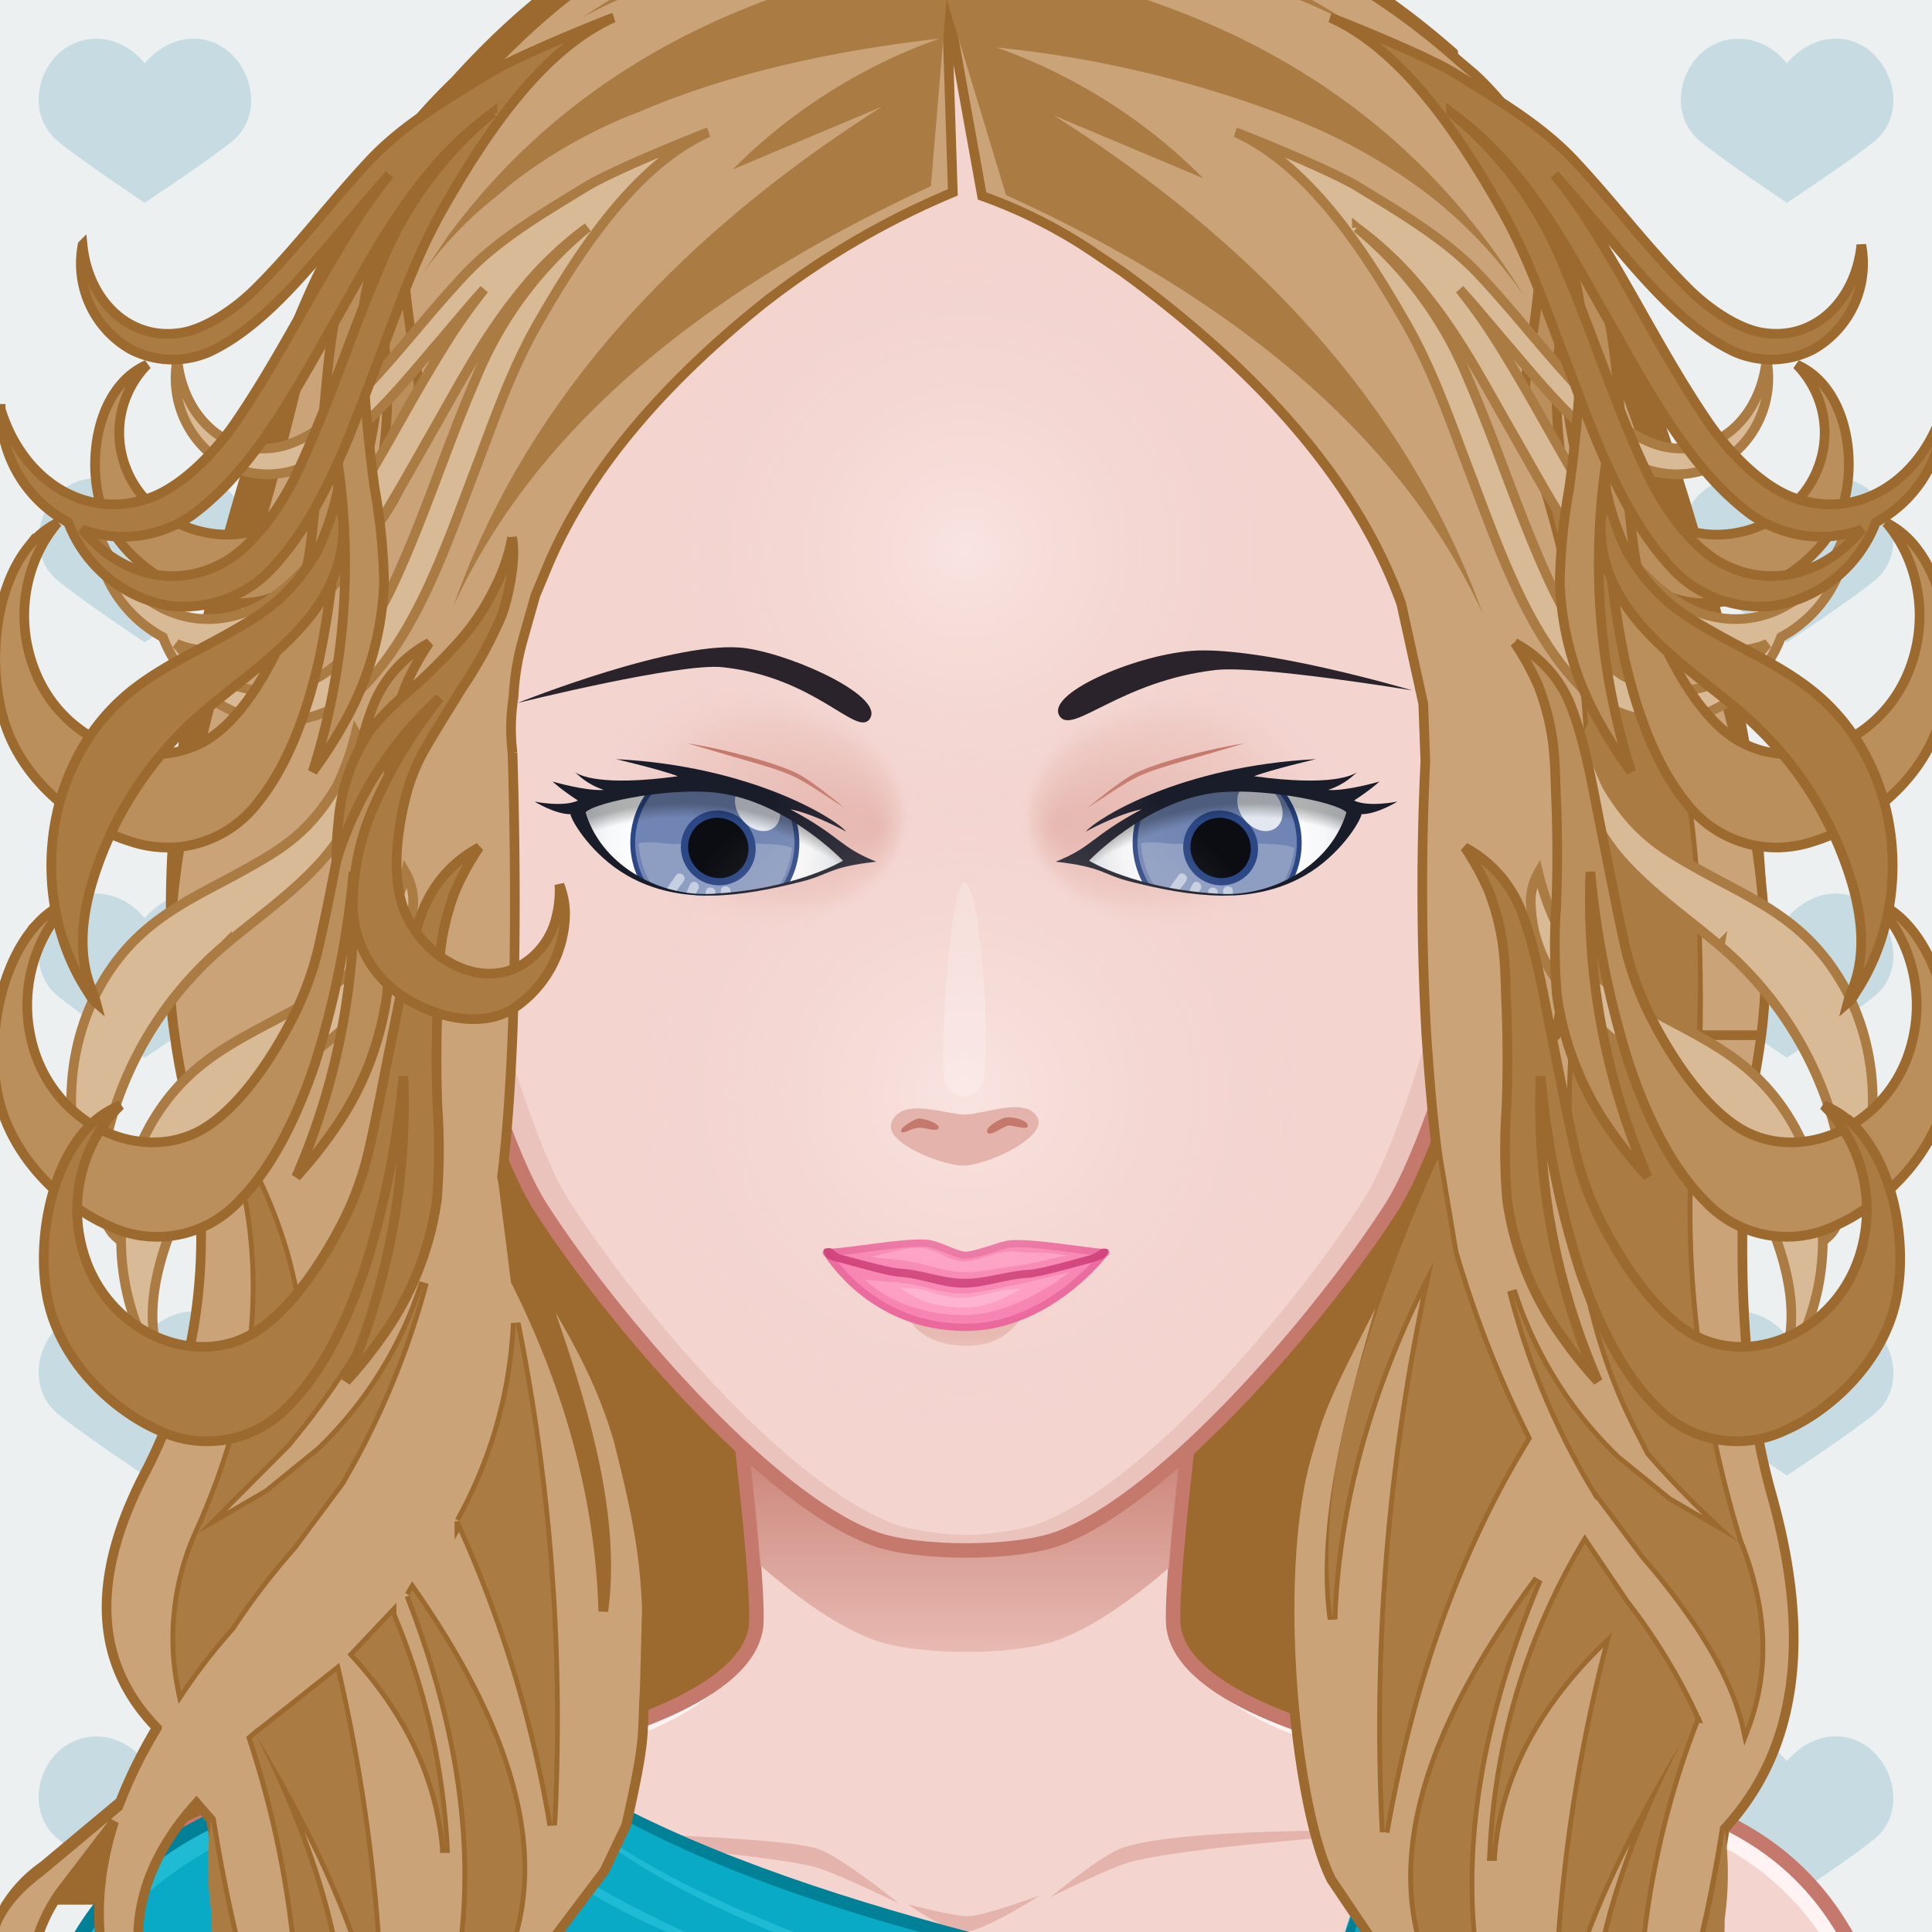 <svg xmlns="http://www.w3.org/2000/svg" version="1.1" width="400px" height="400px" xlink="http://www.w3.org/1999/xlink" viewBox="0 0 200 200" style="overflow:hidden!important;"><defs id="SvgjsDefs1007"><radialGradient id="SvgjsRadialGradient3151" cx="-558.588" cy="-490.918" r="84.646" gradientTransform="matrix(0.096 -0.025 0.025 0.096 140.548 120.358)" gradientUnits="userSpaceOnUse" class="svga-on-canvas-eyesiris-gradient-left-1"><stop id="SvgjsStop3152" stop-opacity="0.8" stop-color="#ffffff" offset="0" ></stop><stop id="SvgjsStop3153" stop-opacity="0" stop-color="#ffffff" offset="1" ></stop></radialGradient><radialGradient id="SvgjsRadialGradient3155" cx="-565.337" cy="-492.691" r="84.644" gradientTransform="matrix(0.099 8.856325e-004 -0.001 0.099 130.377 136.353)" gradientUnits="userSpaceOnUse" class="svga-on-canvas-eyesiris-gradient-left-2"><stop id="SvgjsStop3156" stop-opacity="0.8" stop-color="#ffffff" offset="0" ></stop><stop id="SvgjsStop3157" stop-opacity="0" stop-color="#ffffff" offset="1" ></stop></radialGradient><linearGradient id="SvgjsLinearGradient3161" x1="122.283" y1="93.047" x2="123.61" y2="91.466" gradientTransform="matrix(1 0 0 1 -52 0)" gradientUnits="userSpaceOnUse" class="svga-on-canvas-eyesiris-gradient-left-5"><stop id="SvgjsStop3162" stop-opacity="1" stop-color="#ffffff" offset="0" ></stop><stop id="SvgjsStop3163" stop-opacity="0" stop-color="#ffffff" offset="1" ></stop></linearGradient><linearGradient id="SvgjsLinearGradient3165" x1="127" y1="85" x2="125" y2="87" gradientTransform="matrix(1 0 0 1 -50 0)" gradientUnits="userSpaceOnUse" class="svga-on-canvas-eyesiris-gradient-left-6"><stop id="SvgjsStop3166" stop-opacity="1" stop-color="#ffffff" offset="0" ></stop><stop id="SvgjsStop3167" stop-opacity="0" stop-color="#ffffff" offset="1" ></stop></linearGradient><linearGradient id="SvgjsLinearGradient3169" x1="130" y1="81" x2="126" y2="85" gradientTransform="matrix(1 0 0 1 -50 0)" gradientUnits="userSpaceOnUse" class="svga-on-canvas-eyesiris-gradient-left-7"><stop id="SvgjsStop3170" stop-opacity="1" stop-color="#ffffff" offset="0" ></stop><stop id="SvgjsStop3171" stop-opacity="0" stop-color="#ffffff" offset="1" ></stop></linearGradient><radialGradient id="SvgjsRadialGradient3174" cx="-578.76" cy="-490.73" r="84.646" gradientTransform="matrix(0.096 -0.025 0.025 0.096 192.479 119.84)" gradientUnits="userSpaceOnUse" class="svga-on-canvas-eyesiris-gradient-right-1"><stop id="SvgjsStop3175" stop-opacity="0.8" stop-color="#ffffff" offset="0" ></stop><stop id="SvgjsStop3176" stop-opacity="0" stop-color="#ffffff" offset="1" ></stop></radialGradient><radialGradient id="SvgjsRadialGradient3178" cx="-584.778" cy="-487.329" r="84.644" gradientTransform="matrix(0.099 8.856325e-004 -0.001 0.099 182.31 135.839)" gradientUnits="userSpaceOnUse" class="svga-on-canvas-eyesiris-gradient-right-2"><stop id="SvgjsStop3179" stop-opacity="0.8" stop-color="#ffffff" offset="0" ></stop><stop id="SvgjsStop3180" stop-opacity="0" stop-color="#ffffff" offset="1" ></stop></radialGradient><linearGradient id="SvgjsLinearGradient3184" x1="120.284" y1="93.047" x2="121.611" y2="91.467" gradientUnits="userSpaceOnUse" class="svga-on-canvas-eyesiris-gradient-right-5"><stop id="SvgjsStop3185" stop-opacity="1" stop-color="#ffffff" offset="0" ></stop><stop id="SvgjsStop3186" stop-opacity="0" stop-color="#ffffff" offset="1" ></stop></linearGradient><linearGradient id="SvgjsLinearGradient3188" x1="127" y1="85" x2="125" y2="87" gradientUnits="userSpaceOnUse" class="svga-on-canvas-eyesiris-gradient-right-6"><stop id="SvgjsStop3189" stop-opacity="1" stop-color="#ffffff" offset="0" ></stop><stop id="SvgjsStop3190" stop-opacity="0" stop-color="#ffffff" offset="1" ></stop></linearGradient><linearGradient id="SvgjsLinearGradient3192" x1="130" y1="81" x2="126" y2="85" gradientUnits="userSpaceOnUse" class="svga-on-canvas-eyesiris-gradient-right-7"><stop id="SvgjsStop3193" stop-opacity="1" stop-color="#ffffff" offset="0" ></stop><stop id="SvgjsStop3194" stop-opacity="0" stop-color="#ffffff" offset="1" ></stop></linearGradient><linearGradient id="SvgjsLinearGradient3280" x1="99.98" y1="171.27" x2="99.98" y2="136.351" gradientUnits="userSpaceOnUse" class="svga-on-canvas-chinshadow-gradient-single-0"><stop id="SvgjsStop3281" stop-opacity="0.8" stop-color="#e4b3ab" offset="0" ></stop><stop id="SvgjsStop3282" stop-opacity="1" stop-color="#c5796d" offset="0.7" ></stop></linearGradient><radialGradient id="SvgjsRadialGradient3284" cx="100" cy="113" r="40" gradientUnits="userSpaceOnUse" class="svga-on-canvas-facehighlight-gradient-single-0"><stop id="SvgjsStop3285" stop-opacity="0.5" stop-color="#fff4f3" offset="0" ></stop><stop id="SvgjsStop3286" stop-opacity="0" stop-color="#f3d4cf" offset="0.9" ></stop></radialGradient><radialGradient id="SvgjsRadialGradient3288" cx="100" cy="57" r="36" gradientUnits="userSpaceOnUse" class="svga-on-canvas-facehighlight-gradient-single-1"><stop id="SvgjsStop3289" stop-opacity="0.5" stop-color="#fff4f3" offset="0" ></stop><stop id="SvgjsStop3290" stop-opacity="0" stop-color="#f3d4cf" offset="0.9" ></stop></radialGradient><radialGradient id="SvgjsRadialGradient3345" cx="126.403" cy="87.57" r="15.179" gradientTransform="matrix(-0.915 0.048 0.052 0.999 184.431 -6.602)" gradientUnits="userSpaceOnUse" class="svga-on-canvas-eyesback-gradient-left-0"><stop id="SvgjsStop3346" stop-opacity="1" stop-color="#ffffff" offset="0" ></stop><stop id="SvgjsStop3347" stop-opacity="1" stop-color="#fdfefe" offset="0.544" ></stop><stop id="SvgjsStop3348" stop-opacity="1" stop-color="#f6f8f9" offset="0.74" ></stop><stop id="SvgjsStop3349" stop-opacity="1" stop-color="#eaeff2" offset="0.879" ></stop><stop id="SvgjsStop3350" stop-opacity="1" stop-color="#d9e3e8" offset="0.992" ></stop><stop id="SvgjsStop3351" stop-opacity="1" stop-color="#d8e2e7" offset="1" ></stop></radialGradient><radialGradient id="SvgjsRadialGradient3353" cx="126.401" cy="87.57" r="15.179" gradientTransform="matrix(0.915 0.048 -0.052 0.999 15.569 -6.602)" gradientUnits="userSpaceOnUse" class="svga-on-canvas-eyesback-gradient-right-0"><stop id="SvgjsStop3354" stop-opacity="1" stop-color="#ffffff" offset="0" ></stop><stop id="SvgjsStop3355" stop-opacity="1" stop-color="#fdfefe" offset="0.544" ></stop><stop id="SvgjsStop3356" stop-opacity="1" stop-color="#f6f8f9" offset="0.74" ></stop><stop id="SvgjsStop3357" stop-opacity="1" stop-color="#eaeff2" offset="0.879" ></stop><stop id="SvgjsStop3358" stop-opacity="1" stop-color="#d9e3e8" offset="0.992" ></stop><stop id="SvgjsStop3359" stop-opacity="1" stop-color="#d8e2e7" offset="1" ></stop></radialGradient><radialGradient id="SvgjsRadialGradient3361" cx="126.403" cy="87.57" r="15.179" gradientTransform="matrix(-0.915 0.048 0.052 0.999 184.431 -6.602)" gradientUnits="userSpaceOnUse" class="svga-on-canvas-eyesfront-gradient-left-0"><stop id="SvgjsStop3362" stop-opacity="1" stop-color="#ffffff" offset="0" ></stop><stop id="SvgjsStop3363" stop-opacity="1" stop-color="#fdfefe" offset="0.544" ></stop><stop id="SvgjsStop3364" stop-opacity="1" stop-color="#f6f8f9" offset="0.74" ></stop><stop id="SvgjsStop3365" stop-opacity="1" stop-color="#eaeff2" offset="0.879" ></stop><stop id="SvgjsStop3366" stop-opacity="1" stop-color="#d9e3e8" offset="0.992" ></stop><stop id="SvgjsStop3367" stop-opacity="1" stop-color="#d8e2e7" offset="1" ></stop></radialGradient><radialGradient id="SvgjsRadialGradient3371" cx="122.581" cy="83.48" fx="136.229" fy="83.114" r="16.914" gradientTransform="matrix(0.99 0.141 0.108 -0.761 -52.989 129.689)" gradientUnits="userSpaceOnUse" class="svga-on-canvas-eyesfront-gradient-left-3"><stop id="SvgjsStop3372" stop-opacity="1" stop-color="#e4b3ab" offset="0" ></stop><stop id="SvgjsStop3373" stop-opacity="0.3" stop-color="#e4b3ab" offset="0.7" ></stop><stop id="SvgjsStop3374" stop-opacity="0" stop-color="#f3d4cf" offset="1" ></stop></radialGradient><radialGradient id="SvgjsRadialGradient3376" cx="70.243" cy="108.081" r="29.51" gradientTransform="matrix(1.034 0 0 1.034 -1.941 1.878)" gradientUnits="userSpaceOnUse" class="svga-on-canvas-eyesfront-gradient-left-4"><stop id="SvgjsStop3377" stop-opacity="0" stop-color="#000000" offset="0.95" ></stop><stop id="SvgjsStop3378" stop-opacity="0.3" stop-color="#000000" offset="1" ></stop></radialGradient><radialGradient id="SvgjsRadialGradient3382" cx="126.401" cy="87.57" r="15.179" gradientTransform="matrix(0.915 0.048 -0.052 0.999 15.569 -6.602)" gradientUnits="userSpaceOnUse" class="svga-on-canvas-eyesfront-gradient-right-0"><stop id="SvgjsStop3383" stop-opacity="1" stop-color="#ffffff" offset="0" ></stop><stop id="SvgjsStop3384" stop-opacity="1" stop-color="#fdfefe" offset="0.544" ></stop><stop id="SvgjsStop3385" stop-opacity="1" stop-color="#f6f8f9" offset="0.74" ></stop><stop id="SvgjsStop3386" stop-opacity="1" stop-color="#eaeff2" offset="0.879" ></stop><stop id="SvgjsStop3387" stop-opacity="1" stop-color="#d9e3e8" offset="0.992" ></stop><stop id="SvgjsStop3388" stop-opacity="1" stop-color="#d8e2e7" offset="1" ></stop></radialGradient><radialGradient id="SvgjsRadialGradient3392" cx="122.581" cy="83.48" fx="136.229" fy="83.114" r="16.914" gradientTransform="matrix(-0.99 0.141 -0.108 -0.761 252.989 129.689)" gradientUnits="userSpaceOnUse" class="svga-on-canvas-eyesfront-gradient-right-3"><stop id="SvgjsStop3393" stop-opacity="1" stop-color="#e4b3ab" offset="0" ></stop><stop id="SvgjsStop3394" stop-opacity="0.3" stop-color="#e4b3ab" offset="0.7" ></stop><stop id="SvgjsStop3395" stop-opacity="0" stop-color="#f3d4cf" offset="1" ></stop></radialGradient><radialGradient id="SvgjsRadialGradient3397" cx="70.243" cy="108.081" r="29.509" gradientTransform="matrix(-1.034 0 0 1.034 201.941 1.878)" gradientUnits="userSpaceOnUse" class="svga-on-canvas-eyesfront-gradient-right-4"><stop id="SvgjsStop3398" stop-opacity="0" stop-color="#000000" offset="0.95" ></stop><stop id="SvgjsStop3399" stop-opacity="0.3" stop-color="#000000" offset="1" ></stop></radialGradient><linearGradient id="SvgjsLinearGradient3405" x1="100" y1="141" x2="100" y2="138" gradientUnits="userSpaceOnUse" class="svga-on-canvas-mouth-gradient-single-0"><stop id="SvgjsStop3406" stop-opacity="1" stop-color="#ebc3bd" offset="0.1" ></stop><stop id="SvgjsStop3407" stop-opacity="1" stop-color="#e4b3ab" offset="1" ></stop></linearGradient></defs><g id="svga-group-wrapper"><g id="svga-group-backs-single"><path id="SvgjsPath3270" d="M225 225H-25V-25h250V225z" fill="#ecf0f1" stroke-width="none" opacity="1"></path><path id="SvgjsPath3271" d="M24.147 14.53c-2.146 1.82-9.173 6.469-9.173 6.469S8.02 16.344 5.893 14.53c-2.69-2.292-2.351-6.441 0-8.82 2.35-2.384 6.435-2.403 9.081 0.844 2.825-3.278 6.734-3.228 9.083-0.844C26.41 8.089 26.842 12.246 24.147 14.53zM80.057 5.71c-2.349-2.384-6.258-2.434-9.083 0.844 -2.646-3.248-6.731-3.228-9.081-0.844 -2.351 2.379-2.69 6.528 0 8.82 2.127 1.813 9.081 6.469 9.081 6.469s7.027-4.648 9.173-6.469C82.842 12.246 82.41 8.089 80.057 5.71zM137.057 5.71c-2.349-2.384-6.258-2.434-9.083 0.844 -2.646-3.248-6.731-3.228-9.081-0.844 -2.351 2.379-2.69 6.528 0 8.82 2.128 1.813 9.081 6.469 9.081 6.469s7.027-4.648 9.174-6.469C139.843 12.246 139.409 8.089 137.057 5.71zM194.057 5.71c-2.349-2.384-6.258-2.434-9.083 0.844 -2.646-3.248-6.731-3.228-9.081-0.844 -2.351 2.379-2.69 6.528 0 8.82 2.128 1.813 9.081 6.469 9.081 6.469s7.027-4.648 9.174-6.469C196.843 12.246 196.409 8.089 194.057 5.71zM52.057 28.21c-2.349-2.384-6.258-2.434-9.083 0.844 -2.646-3.248-6.731-3.228-9.081-0.844 -2.351 2.379-2.69 6.528 0 8.82 2.127 1.813 9.081 6.469 9.081 6.469s7.027-4.648 9.173-6.469C54.842 34.746 54.41 30.589 52.057 28.21zM108.559 28.21c-2.349-2.384-6.258-2.434-9.085 0.844 -2.646-3.248-6.731-3.228-9.081-0.844 -2.351 2.379-2.69 6.528 0 8.82 2.127 1.813 9.081 6.469 9.081 6.469s7.03-4.648 9.175-6.469C111.344 34.746 110.912 30.589 108.559 28.21zM165.555 28.21c-2.349-2.384-6.258-2.434-9.083 0.844 -2.646-3.248-6.731-3.228-9.081-0.844 -2.351 2.379-2.69 6.528 0 8.82 2.128 1.813 9.081 6.469 9.081 6.469s7.027-4.648 9.174-6.469C168.341 34.746 167.907 30.589 165.555 28.21zM24.147 60.03c-2.146 1.82-9.173 6.469-9.173 6.469S8.02 61.844 5.893 60.03c-2.69-2.292-2.351-6.441 0-8.82 2.35-2.384 6.435-2.403 9.081 0.844 2.825-3.278 6.734-3.228 9.083-0.844C26.41 53.589 26.842 57.746 24.147 60.03zM80.057 51.21c-2.349-2.384-6.258-2.434-9.083 0.844 -2.646-3.248-6.731-3.228-9.081-0.844 -2.351 2.379-2.69 6.528 0 8.82 2.127 1.813 9.081 6.469 9.081 6.469s7.027-4.648 9.173-6.469C82.842 57.746 82.41 53.589 80.057 51.21zM137.057 51.21c-2.349-2.384-6.258-2.434-9.083 0.844 -2.646-3.248-6.731-3.228-9.081-0.844 -2.351 2.379-2.69 6.528 0 8.82 2.128 1.813 9.081 6.469 9.081 6.469s7.027-4.648 9.174-6.469C139.843 57.746 139.409 53.589 137.057 51.21zM194.057 51.21c-2.349-2.384-6.258-2.434-9.083 0.844 -2.646-3.248-6.731-3.228-9.081-0.844 -2.351 2.379-2.69 6.528 0 8.82 2.128 1.813 9.081 6.469 9.081 6.469s7.027-4.648 9.174-6.469C196.843 57.746 196.409 53.589 194.057 51.21zM52.057 72.21c-2.349-2.384-6.258-2.434-9.083 0.844 -2.646-3.248-6.731-3.228-9.081-0.844 -2.351 2.379-2.69 6.528 0 8.82 2.127 1.813 9.081 6.469 9.081 6.469s7.027-4.648 9.173-6.469C54.842 78.746 54.41 74.589 52.057 72.21zM108.559 72.21c-2.349-2.384-6.258-2.434-9.085 0.844 -2.646-3.248-6.731-3.228-9.081-0.844 -2.351 2.379-2.69 6.528 0 8.82 2.127 1.813 9.081 6.469 9.081 6.469s7.03-4.648 9.175-6.469C111.344 78.746 110.912 74.589 108.559 72.21zM165.555 72.21c-2.349-2.384-6.258-2.434-9.083 0.844 -2.646-3.248-6.731-3.228-9.081-0.844 -2.351 2.379-2.69 6.528 0 8.82 2.128 1.813 9.081 6.469 9.081 6.469s7.027-4.648 9.174-6.469C168.341 78.746 167.907 74.589 165.555 72.21zM24.147 103.03c-2.146 1.82-9.173 6.469-9.173 6.469s-6.954-4.655-9.081-6.469c-2.69-2.292-2.351-6.441 0-8.82 2.35-2.384 6.435-2.403 9.081 0.844 2.825-3.278 6.734-3.228 9.083-0.844C26.41 96.589 26.842 100.746 24.147 103.03zM80.057 94.21c-2.349-2.384-6.258-2.434-9.083 0.844 -2.646-3.248-6.731-3.228-9.081-0.844 -2.351 2.379-2.69 6.528 0 8.82 2.127 1.813 9.081 6.469 9.081 6.469s7.027-4.648 9.173-6.469C82.842 100.746 82.41 96.589 80.057 94.21zM137.057 94.21c-2.349-2.384-6.258-2.434-9.083 0.844 -2.646-3.248-6.731-3.228-9.081-0.844 -2.351 2.379-2.69 6.528 0 8.82 2.128 1.813 9.081 6.469 9.081 6.469s7.027-4.648 9.174-6.469C139.843 100.746 139.409 96.589 137.057 94.21zM194.057 94.21c-2.349-2.384-6.258-2.434-9.083 0.844 -2.646-3.248-6.731-3.228-9.081-0.844 -2.351 2.379-2.69 6.528 0 8.82 2.128 1.813 9.081 6.469 9.081 6.469s7.027-4.648 9.174-6.469C196.843 100.746 196.409 96.589 194.057 94.21zM52.057 114.961c-2.349-2.384-6.258-2.434-9.083 0.844 -2.646-3.247-6.731-3.228-9.081-0.844 -2.351 2.379-2.69 6.528 0 8.819 2.127 1.813 9.081 6.469 9.081 6.469s7.027-4.648 9.173-6.469C54.842 121.496 54.41 117.34 52.057 114.961zM108.559 114.961c-2.349-2.384-6.258-2.434-9.085 0.844 -2.646-3.247-6.731-3.228-9.081-0.844 -2.351 2.379-2.69 6.528 0 8.819 2.127 1.813 9.081 6.469 9.081 6.469s7.03-4.648 9.175-6.469C111.344 121.496 110.912 117.34 108.559 114.961zM165.555 114.961c-2.349-2.384-6.258-2.434-9.083 0.844 -2.646-3.247-6.731-3.228-9.081-0.844 -2.351 2.379-2.69 6.528 0 8.819 2.128 1.813 9.081 6.469 9.081 6.469s7.027-4.648 9.174-6.469C168.341 121.496 167.907 117.34 165.555 114.961zM24.147 146.28c-2.146 1.82-9.173 6.469-9.173 6.469s-6.954-4.655-9.081-6.469c-2.69-2.291-2.351-6.44 0-8.819 2.35-2.384 6.435-2.403 9.081 0.844 2.825-3.277 6.734-3.228 9.083-0.844C26.41 139.84 26.842 143.996 24.147 146.28zM80.057 137.461c-2.349-2.384-6.258-2.434-9.083 0.844 -2.646-3.247-6.731-3.228-9.081-0.844 -2.351 2.379-2.69 6.528 0 8.819 2.127 1.813 9.081 6.469 9.081 6.469s7.027-4.648 9.173-6.469C82.842 143.996 82.41 139.84 80.057 137.461zM137.057 137.461c-2.349-2.384-6.258-2.434-9.083 0.844 -2.646-3.247-6.731-3.228-9.081-0.844 -2.351 2.379-2.69 6.528 0 8.819 2.128 1.813 9.081 6.469 9.081 6.469s7.027-4.648 9.174-6.469C139.843 143.996 139.409 139.84 137.057 137.461zM194.057 137.461c-2.349-2.384-6.258-2.434-9.083 0.844 -2.646-3.247-6.731-3.228-9.081-0.844 -2.351 2.379-2.69 6.528 0 8.819 2.128 1.813 9.081 6.469 9.081 6.469s7.027-4.648 9.174-6.469C196.843 143.996 196.409 139.84 194.057 137.461zM52.057 160.461c-2.349-2.384-6.258-2.434-9.083 0.844 -2.646-3.247-6.731-3.228-9.081-0.844 -2.351 2.379-2.69 6.528 0 8.819 2.127 1.813 9.081 6.469 9.081 6.469s7.027-4.648 9.173-6.469C54.842 166.996 54.41 162.84 52.057 160.461zM108.559 160.461c-2.349-2.384-6.258-2.434-9.085 0.844 -2.646-3.247-6.731-3.228-9.081-0.844 -2.351 2.379-2.69 6.528 0 8.819 2.127 1.813 9.081 6.469 9.081 6.469s7.03-4.648 9.175-6.469C111.344 166.996 110.912 162.84 108.559 160.461zM165.555 160.461c-2.349-2.384-6.258-2.434-9.083 0.844 -2.646-3.247-6.731-3.228-9.081-0.844 -2.351 2.379-2.69 6.528 0 8.819 2.128 1.813 9.081 6.469 9.081 6.469s7.027-4.648 9.174-6.469C168.341 166.996 167.907 162.84 165.555 160.461zM24.147 190.28c-2.146 1.82-9.173 6.469-9.173 6.469s-6.954-4.655-9.081-6.469c-2.69-2.291-2.351-6.44 0-8.819 2.35-2.384 6.435-2.403 9.081 0.844 2.825-3.277 6.734-3.228 9.083-0.844C26.41 183.84 26.842 187.996 24.147 190.28zM80.057 181.461c-2.349-2.384-6.258-2.434-9.083 0.844 -2.646-3.247-6.731-3.228-9.081-0.844 -2.351 2.379-2.69 6.528 0 8.819 2.127 1.813 9.081 6.469 9.081 6.469s7.027-4.648 9.173-6.469C82.842 187.996 82.41 183.84 80.057 181.461zM137.057 181.461c-2.349-2.384-6.258-2.434-9.083 0.844 -2.646-3.247-6.731-3.228-9.081-0.844 -2.351 2.379-2.69 6.528 0 8.819 2.128 1.813 9.081 6.469 9.081 6.469s7.027-4.648 9.174-6.469C139.843 187.996 139.409 183.84 137.057 181.461zM194.057 181.461c-2.349-2.384-6.258-2.434-9.083 0.844 -2.646-3.247-6.731-3.228-9.081-0.844 -2.351 2.379-2.69 6.528 0 8.819 2.128 1.813 9.081 6.469 9.081 6.469s7.027-4.648 9.174-6.469C196.843 187.996 196.409 183.84 194.057 181.461z" fill="#c6dce2" stroke-width="none" opacity="1"></path></g><g id="svga-group-humanwrap-move" transform="matrix(1,0,0,1,0,0)"><g id="svga-group-humanwrap" transform="matrix(1,0,0,1,0,0)"><g id="svga-group-hair-back-move" transform="matrix(1,0,0,1,0,0)"><g id="svga-group-hair-back" transform="matrix(1,0,0,1,0,0)"><path id="SvgjsPath3299" d="m146.576,197.168l30.324,0q0.92,-4.272 1.644,-8.866q11.177,-12.072 4.857,-34.574c-2.911,-10.336 -3.776,-23.78 -2.376,-40.334c0.54,-2.287 0.975,-4.757 1.3,-7.226c2.485,-19.3 -2.848,-43.076 -13.106,-71.338c-4.426,-11.8 -10.473,-21.125 -18.139,-28.169l-0.181,-1.465c-17.06,-15.089 -34.988,-19.308 -53.882,-16.567c-19.114,-2.829 -34.844,2.3 -50.283,19.404c-8.1,7.773 -14.363,18.2 -18.679,31.189c-8.532,25.517 -12.891,47.833 -9.975,66.949a61.858,61.858 0 0 0 1.19,6.4c3.021,14.542 1.62,27.44 -4.106,38.6c-5.832,11.068 -5.506,19.939 1.08,26.707a47.352,47.352 0 0 0 -3.886,7.866l-0.109,0.275l-8.1,6.765a14.586,14.586 0 0 0 -4.1,4.384l146.52,0l0.007,0z" fill="#9c692e" stroke-width="none" stroke-miterlimit="10" opacity="1"></path></g></g><g id="svga-group-humanbody-single"><path id="SvgjsPath3291" d="M190.858 199.866c-6.008-10.158-13.474-11.973-19.628-13.936 -6.323-2.016-19.346-3.178-26.449-4.6 -6.86-1.373-23.153-5.789-23.339-13.488 -0.192-8.066 4.291-40.09 4.291-40.09H74.005c0 0 4.487 32.023 4.294 40.09 -0.184 7.699-16.48 12.115-23.341 13.488 -7.104 1.422-20.125 2.584-26.448 4.6 -6.156 1.963-13.624 3.777-19.632 13.936 -3.644 6.16-6.008 16.133-6.008 27.133h194C196.869 215.999 194.509 206.026 190.858 199.866z" fill="#f3d4cf" stroke-width="none" opacity="1"></path><path id="SvgjsPath3292" d="M121.442 167.843c2.495 10.929 18.165 13.698 26.293 15.325 21.909 4.379 33.772 5.134 42.297 19.539 2.903 4.916 5.459 15.864 5.962 24.153 1.835 0.291 0.531-17.432-5.136-26.994 -9.742-16.472-29.089-15.135-46.077-18.535C137.921 179.958 121.628 175.542 121.442 167.843L121.442 167.843zM78.558 167.843c-0.186 7.699-16.479 12.115-23.339 13.488 -16.988 3.4-36.335 2.063-46.077 18.535 -5.667 9.563-6.971 27.285-5.136 26.994 0.503-8.289 3.059-19.237 5.962-24.153 8.524-14.405 20.388-15.16 42.297-19.539C60.393 181.541 76.063 178.771 78.558 167.843L78.558 167.843z" fill="#fff4f3" stroke-width="none" opacity="1"></path><path id="SvgjsPath3293" d="M51.206 189.513c0 0 28.641 0.299 33.473 1.885 2.314 0.758 8.372 5.633 8.372 5.633s-6.556-3.17-8.658-3.758C79.51 191.909 51.206 189.513 51.206 189.513zM99.795 199.999c2.053-0.041 7.887-3.799 7.887-3.799s-5.574 2.059-7.342 2.16c-1.491 0.086-6.366-1.238-6.366-1.238S98.112 200.032 99.795 199.999zM117.008 192.757c6.75-1.818 29.786-3.23 29.786-3.23s-23.791-0.516-30.51 1.725c-2.252 0.752-7.562 5.16-7.562 5.16S114.786 193.354 117.008 192.757z" fill="#e4b3ab" stroke-width="none" opacity="1"></path><path id="SvgjsPath3294" d="M190.858 199.866c-9.741-16.471-29.122-15.142-46.077-18.535 -6.86-1.373-23.153-5.789-23.339-13.488 -0.192-8.066 4.291-40.09 4.291-40.09H74.005c0 0 4.487 32.023 4.294 40.09 -0.184 7.699-16.48 12.115-23.341 13.488 -7.104 1.422-20.125 2.584-26.448 4.6 -6.156 1.963-13.624 3.777-19.632 13.936 -3.644 6.16-6.008 16.133-6.008 27.133h194C196.869 215.999 194.509 206.026 190.858 199.866z" fill="none" stroke="#c5796d" stroke-width="1.5" opacity="1"></path></g><g id="svga-group-chinshadow-single"><path id="SvgjsPath3279" d="M90.469 169.769c4.474 1.646 14.594 1.646 19.067 0 3.511-1.291 7.479-4.019 11.489-7.484 0.785-10.522 3.279-28.936 3.919-33.578 -1.113-0.109-2.256-0.21-3.428-0.303H78.609c-1.305 0.103-2.578 0.216-3.811 0.339 0.643 4.663 3.096 22.765 3.899 33.297C82.804 165.622 86.875 168.447 90.469 169.769z" fill="url(#SvgjsLinearGradient3280)" opacity="1"></path></g><g id="svga-group-clothes-single"><path id="SvgjsPath3296" d="M36.917 226.987c-12.142-0.106-34.504-0.481-34.504-0.481 -1.001-13.221 2.596-27.552 13.625-35.288 12.837-8.999 26.79-7.649 37.699-10.586 1 0.851 7.132 5.092 15.783 8.984 17.875 8.037 35.664 11.938 66.937 18.887 7.121-21.609 8.549-27.237 8.753-28.237 0.012 0.039 1.217-0.015 1.259-0.015 0.868 0 1.157 0.083 1.898 0.661 1.372-0.662 2.97-0.267 3.693 0.703 -3.046 12.205 4.021 43.22 4.021 45.2C138.413 226.815 120.95 227.716 36.917 226.987z" fill="#09aac5" stroke-width="none" opacity="1"></path><path id="SvgjsPath3297" d="M2.319 226.605c-0.842-13.045 3.389-27.448 14.244-35.063 12.837-8.999 26.263-7.477 37.172-10.413 0.146 0.124 1.683 0.998 2.04 1.256C17.586 186.399 4.214 199.521 2.319 226.605zM152.059 181.615c-0.144-0.192-0.329-0.354-0.532-0.498 -0.395-0.277-0.88-0.454-1.405-0.507 -0.572-0.058-1.183 0.025-1.756 0.302 -0.372-0.29-0.631-0.455-0.905-0.548 -0.272-0.092-0.562-0.113-0.993-0.113 -0.002 0-0.016 0-0.021 0.001 -0.123 0.004-1.227 0.051-1.238 0.014 -0.057 0.275 0.368-0.521 0.033 0.692 0.512 2.387-0.894 6.45-3.241 22.042 4.722-16.694 5.029-20.603 6.493-21.467 1.563 1.452-0.73 13.11 1.507 26.467 -0.506-8.89-0.193-24.89 1.863-25.892C151.976 181.263 151.878 182.339 152.059 181.615zM47.247 183.5c9.949 11.154 13.767 13.82 35.127 21.874C60.79 195.24 60.259 195.633 47.247 183.5zM52.952 182.397c14.55 15.296 34.438 21.115 65.001 29.648C84.391 201.231 67.467 196.433 52.952 182.397z" fill="#1fbad4" stroke-width="none" opacity="1"></path><path id="SvgjsPath3298" d="M148.378 180.795c-0.229-0.18-0.719-0.509-1.068-0.579 -0.62-0.14-2.07-0.019-2.2 0.031 -1.778 9.483-5.687 19.042-8.721 28.139 -27.713-6.149-62.451-12.981-82.68-27.851 -15.189 4.111-53.002-0.132-51.41 45.681 0 0.13 0.01 0.26 0.02 0.39 0 0 56.588 0.76 56.59 0.76 27.246 0.539 96.468-0.45 97.47-0.45 0-9.142-6.396-31.019-4.24-45.359C151.432 180.605 149.782 180.116 148.378 180.795zM155.811 226.476c-54.167-1.382-122.589-1.144-153.231-0.271 0.987-44.587 35.332-39.994 51.72-44.38 20.665 15.798 56.059 22.312 82 26.87 -1.166 3.355-2.854 8.168-4.6 11.87 4.504-7.593 12.158-29.512 13.76-39.7 1.52-0.324 2.495 0.128 2.74 0.49 -1.521 7.91-2.222 15.998-3.53 24.079 2.125-10.09 2.051-11.999 4.3-24.339 0.561-0.08 1.141-0.051 1.721 0.109 0.46 0.2 0.62 0.48 0.91 0.811C149.588 191.271 152.864 208.45 155.811 226.476z" fill="#008197" stroke-width="none" opacity="1"></path></g><g id="svga-group-head" transform="matrix(1,0,0,1,0,0)"><g id="svga-group-ears-left-move" transform="matrix(1,0,0,1,0,0)"><g id="svga-group-ears-left" transform="matrix(1,0,0,1,0,0)"><path id="SvgjsPath3308" d="M47.001 83.974c-1.376-2.313-5.638-7.997-9.98-6.603 -2.749 0.882-3.293 3.765-3.735 6.311 -0.588 3.386 0.471 10.083 1.389 12.503 0.881 2.325 3.533 6.816 5.264 8.527 2.13 2.1 4.775 8.793 5.194 9.487 0.66 1.097 1.536 2.745 4.122 2.538 2.853-0.229 4.584-1.742 5.856-1.999C58.253 114.109 50.582 89.995 47.001 83.974z" fill="#f3d4cf" stroke="#c5796d" stroke-width="1.5" opacity="1"></path><path id="SvgjsPath3309" d="M44.197 97.997c-0.132-0.548 0.007-1.47 0.142-2.362 0.124-0.812 0.24-1.579 0.169-2.121 -0.267-2.032-1.773-5.893-2.757-7.985 -1.132-2.407-2.963-5.439-5.262-6.221 -0.95-0.324-1.575 0.063-1.938 0.456 -0.266 0.289-0.325 0.627-0.238 0.667 0.086 0.04 0.285-0.24 0.572-0.504 0.235-0.216 0.579-0.402 1.051-0.363 -0.19 1.011-1.167 6.49-0.744 10.225 0.333 2.938 1.593 5.131 1.79 5.46 0.029 0.346 0.077 0.685 0.148 1.014 0.929 4.287 4.971 9.163 6.378 10.758 0.259 0.295 0.531 0.47 0.598 0.398 0.066-0.072-0.094-0.364-0.353-0.66 -1.388-1.585-5.391-6.442-6.289-10.579 -0.952-4.389 2.318-10.896 3.048-12.272 0.371 0.646 0.687 1.267 0.93 1.785 0.19 0.406 0.402 0.881 0.619 1.395 -0.429 0.718-3.434 5.958-2.338 10.153 0.406 1.546 2.235 3.54 3.447 4.086 0.667 0.301 0.919 0.75 1.209 1.271 0.336 0.604 0.718 1.288 1.828 1.784 0.225 0.102 0.429 0.142 0.61 0.142 0.313 0 0.551-0.126 0.725-0.276 0.018 0.266 0.017 0.604 0.009 0.917 -0.012 0.404 0.042 0.737 0.137 0.745 0.094 0.008 0.196-0.313 0.207-0.717 0.016-0.496 0.013-1.11-0.072-1.403 -0.248-0.865-1.008-1.841-1.813-2.875C45.221 99.896 44.403 98.844 44.197 97.997zM36.95 94.196c-2.177-6.731 0.656-12.54 1.144-13.464 0.85 0.775 1.6 1.811 2.21 2.824C39.86 84.365 37.041 89.669 36.95 94.196zM46.341 104.042c-1.004-0.447-1.339-1.051-1.666-1.633 -0.293-0.527-0.598-1.072-1.369-1.42 -0.168-0.075-0.352-0.191-0.542-0.323 -2.486-5.906 0.272-8.488 0.963-9.017 0.211 0.722 0.369 1.384 0.439 1.915 0.063 0.488-0.052 1.263-0.167 2.012 -0.142 0.929-0.286 1.89-0.137 2.512 0.226 0.926 1.069 2.009 1.884 3.057 0.723 0.929 1.466 1.888 1.721 2.67C47.359 103.972 47.017 104.345 46.341 104.042z" fill="#c5796d" stroke-width="none" opacity="1"></path></g></g><g id="svga-group-ears-right-move" transform="matrix(1,0,0,1,0,0)"><g id="svga-group-ears-right" transform="matrix(1,0,0,1,0,0)"><path id="SvgjsPath3310" d="M152.736 83.974c1.377-2.313 5.639-7.997 9.98-6.603 2.75 0.882 3.293 3.765 3.736 6.311 0.588 3.386-0.471 10.083-1.389 12.503 -0.881 2.325-3.533 6.816-5.266 8.527 -2.129 2.1-4.775 8.793-5.193 9.487 -0.658 1.097-1.535 2.745-4.121 2.538 -2.854-0.229-4.584-1.742-5.857-1.999C141.484 114.109 149.156 89.995 152.736 83.974z" fill="#f3d4cf" stroke="#c5796d" stroke-width="1.5" opacity="1"></path><path id="SvgjsPath3311" d="M153.727 100.913c-0.805 1.033-1.564 2.009-1.813 2.875 -0.086 0.293-0.088 0.907-0.072 1.403 0.012 0.404 0.113 0.725 0.207 0.717s0.148-0.341 0.137-0.745c-0.008-0.313-0.008-0.651 0.01-0.917 0.174 0.15 0.412 0.276 0.725 0.276 0.182 0 0.385-0.04 0.609-0.142 1.109-0.496 1.492-1.18 1.828-1.784 0.289-0.52 0.543-0.969 1.209-1.271 1.213-0.546 3.041-2.54 3.447-4.086 1.096-4.194-1.908-9.435-2.338-10.153 0.217-0.513 0.43-0.988 0.619-1.395 0.244-0.518 0.559-1.139 0.93-1.785 0.73 1.377 4 7.883 3.049 12.272 -0.896 4.137-4.9 8.994-6.289 10.579 -0.258 0.296-0.418 0.588-0.352 0.66 0.066 0.071 0.338-0.104 0.598-0.398 1.406-1.596 5.449-6.471 6.379-10.758 0.07-0.329 0.117-0.668 0.146-1.014 0.197-0.329 1.459-2.523 1.791-5.46 0.422-3.735-0.555-9.214-0.744-10.225 0.473-0.039 0.814 0.146 1.051 0.363 0.287 0.264 0.486 0.544 0.572 0.504s0.027-0.378-0.238-0.667c-0.363-0.393-0.988-0.779-1.938-0.456 -2.299 0.782-4.131 3.814-5.262 6.221 -0.984 2.093-2.49 5.953-2.758 7.985 -0.072 0.542 0.045 1.309 0.17 2.121 0.135 0.892 0.273 1.814 0.141 2.362C155.336 98.844 154.518 99.896 153.727 100.913zM159.434 83.555c0.611-1.013 1.361-2.049 2.211-2.824 0.488 0.925 3.32 6.733 1.145 13.464C162.697 89.669 159.879 84.365 159.434 83.555zM152.27 103.816c0.254-0.782 0.998-1.741 1.721-2.67 0.816-1.048 1.658-2.131 1.885-3.057 0.148-0.622 0.004-1.583-0.137-2.512 -0.115-0.749-0.23-1.524-0.166-2.012 0.068-0.531 0.227-1.193 0.438-1.915 0.691 0.529 3.449 3.111 0.965 9.017 -0.191 0.132-0.375 0.248-0.543 0.323 -0.771 0.348-1.074 0.893-1.369 1.42 -0.326 0.582-0.662 1.186-1.666 1.633C152.721 104.345 152.379 103.972 152.27 103.816z" fill="#c5796d" stroke-width="none" opacity="1"></path></g></g><g id="svga-group-orecchini-left-move" transform="matrix(1,0,0,1,0,0)"><g id="svga-group-orecchini-left" transform="matrix(1,0,0,1,0,0)"><path id="SvgjsPath3312" d="M0 0 " fill="#e7b033" stroke="#b98100" stroke-width="1.5" opacity="1"></path></g></g><g id="svga-group-orecchini-right-move" transform="matrix(1,0,0,1,0,0)"><g id="svga-group-orecchini-right" transform="matrix(1,0,0,1,0,0)"></g></g><g id="svga-group-faceshape-wrap" transform="matrix(1,0,0,1,0,0)"><g id="svga-group-faceshape-single"><path id="SvgjsPath3272" d="M144.004 125.052c-6.87 10.737-23.072 30.026-34.468 34.218 -4.474 1.646-14.594 1.646-19.067 0 -11.396-4.192-27.596-23.481-34.467-34.218 -6.753-10.551-14.852-47.803-14.863-47.856 -1.3-4.912-1.996-10.066-2.004-15.382C39.082 28.339 66.289 1.168 99.907 1.116c33.621-0.052 60.913 27.032 60.963 60.506 0.009 5.316-0.669 10.473-1.952 15.389C158.901 77.063 150.78 114.46 144.004 125.052z" fill="#f3d4cf" stroke-width="none" opacity="1"></path><path id="SvgjsPath3273" d="M110.152 1.969c26.994 6.24 47.097 30.337 47.052 59.111 -0.009 5.315-0.704 10.471-2.004 15.382 -0.012 0.053-7.377 37.307-14.13 47.856 -6.872 10.735-22.339 29.292-33.734 33.484 -1.476 0.544-5.027 1.092-7.334 1.092 -2.307 0-5.857-0.548-7.333-1.092 -11.396-4.192-26.863-22.749-33.734-33.484 -6.753-10.55-14.119-47.803-14.13-47.856 -1.3-4.911-1.996-10.066-2.004-15.382C42.756 32.307 62.857 8.209 89.853 1.969 61.03 6.788 39.087 31.751 39.134 61.813c0.008 5.315 0.704 10.47 2.004 15.382 0.012 0.053 8.11 37.306 14.863 47.856 6.871 10.736 23.072 30.025 34.467 34.218 2.239 0.824 5.889 1.235 9.537 1.232 3.646 0.001 7.292-0.408 9.53-1.232 11.396-4.192 27.596-23.481 34.468-34.218 6.753-10.551 14.852-47.803 14.862-47.856 1.3-4.912 1.996-10.066 2.004-15.382C160.918 31.751 138.975 6.788 110.152 1.969z" fill="#ebc3bd" stroke-width="none" opacity="1"></path><path id="SvgjsPath3274" d="M144.004 125.052c-6.87 10.737-23.072 30.026-34.468 34.218 -4.474 1.646-14.594 1.646-19.067 0 -11.396-4.192-27.596-23.481-34.467-34.218 -6.753-10.551-14.852-47.803-14.863-47.856 -1.3-4.912-1.996-10.066-2.004-15.382C39.082 28.339 66.289 1.168 99.907 1.116c33.621-0.052 60.913 27.032 60.963 60.506 0.009 5.316-0.669 10.473-1.952 15.389C158.901 77.063 150.78 114.46 144.004 125.052z" fill="none" stroke="#c5796d" stroke-width="1.5" opacity="1"></path></g></g><g id="svga-group-mouth-single-move" transform="matrix(1,0,0,1,0,0)"><g id="svga-group-mouth-single" transform="matrix(1,0,0,1,0,0)"><path id="SvgjsPath3404" d="M100.091 139.322c-4.952 0-6.142-3.033-6.142-3.033 6.246 2.316 11.836-0.124 11.836-0.124S104.446 139.322 100.091 139.322z" fill="url(#SvgjsLinearGradient3405)" opacity="1"></path><path id="SvgjsPath3408" d="M85.595 129.671c2.677-0.132 7.545-1.077 10.096-0.988 1.319 0.046 2.63 0.953 4.007 1.242 0.958 0.202 3.935-1.1 4.915-1.162 2.572-0.162 7.409 0.744 9.771 0.92 0.13 0.011 0 0 0 0s-5.776 7.727-14.463 7.725C90.09 137.406 85.595 129.671 85.595 129.671S85.463 129.678 85.595 129.671z" fill="#f771a9" stroke="#e85391" stroke-width="0.75" opacity="1"></path><path id="SvgjsPath3409" d="M114.739 129.405c-0.045-0.131-0.461-0.189-0.624-0.139 -0.3 0.094-0.663 0.521-1.313 0.686 -0.748 0.191-5.021 1.431-6.193 1.49 -2.365 0.118-4.438 0.943-6.76 0.938 -2.323-0.005-4.34-0.929-6.716-1.058 -1.18-0.065-5.194-1.216-5.947-1.4 -0.65-0.16-0.89-0.574-1.162-0.686 -0.189-0.077-0.652-0.02-0.743 0.105 -0.079 0.107 0.088 0.609 0.2 0.75 0.271 0.336 1.103 0.506 1.667 0.647 0.779 0.199 4.759 1.366 5.949 1.433 2.305 0.13 4.308 1.125 6.612 1.127 2.306 0.003 4.405-0.904 6.729-1.022 1.195-0.062 5.53-1.313 6.332-1.513 0.58-0.146 1.388-0.399 1.672-0.68C114.58 129.95 114.785 129.538 114.739 129.405z" fill="#c92066" stroke-width="none" opacity="1"></path><path id="SvgjsPath3410" d="M99.799 136.138c-3.914 0-7.707-1.246-10.289-3.693 1.36 0.19 2.83 0.207 4.269 0.403 1.773 0.242 3.429 0.921 5.248 1.034 1.968 0.125 3.916-0.495 5.886-0.841 1.644-0.289 4.21-1.067 5.742-1.302C107.729 133.982 103.577 136.138 99.799 136.138zM105.256 131.043c1.49-0.149 3.855-0.879 5.226-1.04 -1.406-0.413-3.829-0.279-5.576-0.441 -1.506-0.139-3.244 0.861-4.817 1.016 -1.774 0.175-2.94-1.233-4.607-1.369 -1.809-0.147-3.787 0.559-5.336 0.915 1.387 0.188 2.877 0.239 4.309 0.517 1.753 0.341 3.405 0.992 5.223 1.054C101.537 131.757 103.419 131.226 105.256 131.043z" fill="#ff8ebd" stroke-width="none" opacity="1"></path><path id="SvgjsPath3411" d="M105.695 133.406c-0.308 0.01-0.625 0.025-0.93 0.051 -0.351 0.028-0.668 0.069-0.961 0.123 -0.538 0.099-1.074 0.233-1.638 0.369 -0.888 0.216-1.726 0.392-2.662 0.391 -0.15 0-0.301-0.007-0.452-0.017 -0.764-0.055-1.521-0.217-2.191-0.412 -0.693-0.204-1.353-0.401-2.019-0.492 -0.128-0.017-0.259-0.029-0.387-0.042 -0.409-0.036-0.836-0.052-1.255-0.063 1.734 1.396 4.128 2.038 6.468 2.041C102.079 135.356 103.946 134.512 105.695 133.406z" fill="#ffa8cc" stroke-width="none" opacity="1"></path></g></g><g id="svga-group-eyes-left-move" transform="matrix(1,0,0,1,0,0)"><g id="svga-group-eyes-left" transform="matrix(1,0,0,1,0,0)"><g id="svga-group-eyesback-left"><path id="SvgjsPath3344" d="M60.632 83.957c1.226-1.179 9.091-2.674 13.631-2.075 7.183 0.947 13 7.285 13 7.285s-4.836 3.083-13.61 3.56C67.873 93.042 62.061 89.309 60.632 83.957z" fill="url(#SvgjsRadialGradient3345)" opacity="1"></path></g><g id="svga-group-eyesiriswrapper-left" transform="matrix(1,0,0,1,-1,0.25)"><g id="svga-group-eyesiriscontrol-left" transform="matrix(1,0,0,1,0,0)"><g id="svga-group-eyesiris-left" transform="matrix(1,0,0,1,0,0)"><path id="SvgjsPath3332" d="M83.199 89.25c-1.231 4.522-5.896 7.187-10.429 5.944 -4.528-1.241-7.203-5.918-5.97-10.442 1.23-4.526 5.905-7.19 10.434-5.947C81.761 80.045 84.433 84.723 83.199 89.25z" fill="#7085b3" stroke="#2b4785" stroke-width="0.5" opacity="1"></path><path id="SvgjsPath3333" d="M82.994 87.526c-0.625 5.021-4.353 7.638-8.432 7.365 -3.765-0.253-7.131-3.031-7.443-7.828 1.302-0.374 3.031 0.234 4.549 0.002 -0.005 0.055-0.023 0.104-0.025 0.16 -0.12 1.842 1.357 3.446 3.299 3.577 1.946 0.13 3.62-1.263 3.74-3.104 0.013-0.24-0.002-0.476-0.038-0.702C79.997 87.2 81.648 86.999 82.994 87.526z" fill="#8d9ec2" stroke-width="none" opacity="1"></path><path id="SvgjsPath3334" d="M76.229 84.164c-1.869-0.535-3.777 0.533-4.26 2.396 -0.483 1.853 0.642 3.793 2.51 4.329 1.873 0.537 3.781-0.532 4.266-2.386C79.23 86.639 78.101 84.7 76.229 84.164z" fill="#000000" stroke-width="none" opacity="0.9"></path><path id="SvgjsPath3335" d="M76.229 84.164c-1.869-0.535-3.777 0.533-4.26 2.396 -0.483 1.853 0.642 3.793 2.51 4.329 1.873 0.537 3.781-0.532 4.266-2.386C79.23 86.639 78.101 84.7 76.229 84.164z" fill="none" stroke="#2b4785" stroke-width="0.75" opacity="1"></path><path id="SvgjsPath3336" d="M70.977 92.181c-0.177 0.619-1.142 0.356-0.965-0.266 0.171-0.6 0.633-0.967 0.926-1.495 0.313-0.564 1.177-0.06 0.863 0.505C71.56 91.36 71.114 91.696 70.977 92.181L70.977 92.181zM72.516 91.194c-0.266 0.31-0.614 1.458-0.766 1.834 -0.241 0.598 0.727 0.856 0.965 0.266 0.082-0.205 0.362-1.223 0.508-1.393C73.64 91.415 72.936 90.704 72.516 91.194L72.516 91.194zM74.598 94.151c0.522-0.602 0.47-1.292 0.459-2.041 -0.01-0.644-1.01-0.645-1 0 0.006 0.415 0.13 0.992-0.166 1.334C73.47 93.929 74.175 94.639 74.598 94.151L74.598 94.151zM75.619 91.985c0.008 0.621 0.084 1.226 0.268 1.82 0.19 0.614 1.155 0.352 0.965-0.266 -0.159-0.513-0.226-1.019-0.232-1.555C76.611 91.341 75.611 91.34 75.619 91.985L75.619 91.985z" fill="#ffffff" stroke-width="none" opacity="0.5"></path><path id="SvgjsPath3337" d="M80.946 85.543c-0.985 0.59-2.466 0.059-3.305-1.188 -0.838-1.248-0.713-2.739 0.273-3.328 0.984-0.593 2.467-0.061 3.301 1.187C82.053 83.462 81.932 84.952 80.946 85.543z" fill="#ffffff" stroke-width="none" opacity="0.8"></path></g></g></g><g id="svga-group-eyesfront-left"><path id="SvgjsPath3369" d="M55.332 88c0 13.808 8.06 24.999 18 24.999s18-11.191 18-24.999c0-13.809-8.06-25.001-18-25.001S55.332 74.191 55.332 88zM60.632 83.957c1.226-1.179 9.091-2.674 13.631-2.075 7.183 0.947 13 7.285 13 7.285s-4.836 3.083-13.61 3.56C67.873 93.042 62.061 89.309 60.632 83.957z" fill="#f3d4cf" stroke-width="none" opacity="1"></path><path id="SvgjsPath3370" d="M74.182 96.592c9.412 2.223 18.451-1.61 20.194-8.565 1.738-6.956-4.478-14.395-13.892-16.622 -9.414-2.224-18.453 1.609-20.195 8.565C58.55 86.927 64.765 94.365 74.182 96.592zM60.632 83.957c1.226-1.179 9.091-2.674 13.631-2.075 7.183 0.947 13 7.285 13 7.285s-4.836 3.083-13.61 3.56C67.873 93.042 62.061 89.309 60.632 83.957z" fill="url(#SvgjsRadialGradient3371)" opacity="1"></path><path id="SvgjsPath3375" d="M60.632 83.957c1.226-1.179 9.091-2.674 13.631-2.075 7.183 0.947 13 7.285 13 7.285s-4.836 3.083-13.61 3.56C67.873 93.042 62.061 89.309 60.632 83.957z" fill="url(#SvgjsRadialGradient3376)" opacity="1"></path><path id="SvgjsPath3379" d="M87.433 83.657c-6.502-4.251-4.054-3.09-16.23-6.703 3.344 0.5 9.572 2.066 11.707 3.32C84.073 80.928 86.433 82.783 87.433 83.657z" fill="#c5796d" stroke-width="none" opacity="1"></path><path id="SvgjsPath3380" d="M55.34 82.979c0 0 2.084 1.306 3.713 1.307 0.129 0.766 2.241 4.259 5.873 6.344 5.49 3.154 11.897 2.18 18.014 0.643 2.995-0.746 2.81-1.52 7.773-2.07 -3.897-1.57-3.485-2.497-8.891-5.423 2.468 0.471 5.783 2.315 5.783 2.315 -1.237-1.452-9.917-6.796-23.826-7.508 0 0 4.649 1.088 6.399 1.769 -8.05 1.097-10.242-0.113-10.669-0.435 0.357 0.302 1.188 1.24 3.004 1.852 -1.878 0.143-5.312-0.867-5.312-0.867s0.867 0.826 2.628 1.965C58.323 83.595 55.34 82.979 55.34 82.979zM60.632 84.074c1.226-1.137 9.091-2.58 13.631-2.001 7.183 0.913 13 7.026 13 7.026s-4.836 2.974-13.61 3.434C67.873 92.836 62.061 89.236 60.632 84.074z" fill="#191c29" stroke-width="none" opacity="1"></path></g></g></g><g id="svga-group-eyes-right-move" transform="matrix(1,0,0,1,0,0)"><g id="svga-group-eyes-right" transform="matrix(1,0,0,1,0,0)"><g id="svga-group-eyesback-right"><path id="SvgjsPath3352" d="M139.368 83.957c-1.226-1.179-9.091-2.674-13.631-2.075 -7.183 0.947-13 7.285-13 7.285s4.836 3.083 13.61 3.56C132.127 93.042 137.939 89.309 139.368 83.957z" fill="url(#SvgjsRadialGradient3353)" opacity="1"></path></g><g id="svga-group-eyesiriswrapper-right" transform="matrix(1,0,0,1,1,0.25)"><g id="svga-group-eyesiriscontrol-right" transform="matrix(1,0,0,1,0,0)"><g id="svga-group-eyesiris-right" transform="matrix(1,0,0,1,0,0)"><path id="SvgjsPath3338" d="M133.199 89.25c-1.231 4.522-5.896 7.187-10.429 5.944 -4.528-1.241-7.203-5.918-5.97-10.442 1.23-4.526 5.905-7.19 10.434-5.947C131.761 80.045 134.433 84.723 133.199 89.25z" fill="#7085b3" stroke="#2b4785" stroke-width="0.5" opacity="1"></path><path id="SvgjsPath3339" d="M132.994 87.526c-0.625 5.021-4.353 7.638-8.432 7.365 -3.765-0.253-7.131-3.031-7.443-7.828 1.302-0.374 3.031 0.234 4.549 0.002 -0.005 0.055-0.023 0.104-0.025 0.16 -0.12 1.842 1.357 3.446 3.299 3.577 1.946 0.13 3.62-1.263 3.74-3.104 0.013-0.24-0.002-0.476-0.038-0.702C129.997 87.2 131.648 86.999 132.994 87.526z" fill="#8d9ec2" stroke-width="none" opacity="1"></path><path id="SvgjsPath3340" d="M126.229 84.164c-1.869-0.535-3.777 0.533-4.26 2.396 -0.483 1.853 0.642 3.793 2.51 4.329 1.873 0.537 3.781-0.532 4.266-2.386C129.23 86.639 128.101 84.7 126.229 84.164z" fill="#000000" stroke-width="none" opacity="0.9"></path><path id="SvgjsPath3341" d="M126.229 84.164c-1.869-0.535-3.777 0.533-4.26 2.396 -0.483 1.853 0.642 3.793 2.51 4.329 1.873 0.537 3.781-0.532 4.266-2.386C129.23 86.639 128.101 84.7 126.229 84.164z" fill="none" stroke="#2b4785" stroke-width="0.75" opacity="1"></path><path id="SvgjsPath3342" d="M120.977 92.181c-0.177 0.619-1.142 0.356-0.965-0.266 0.171-0.6 0.633-0.967 0.926-1.495 0.313-0.564 1.177-0.06 0.863 0.505C121.56 91.36 121.114 91.696 120.977 92.181L120.977 92.181zM122.516 91.194c-0.266 0.31-0.614 1.458-0.766 1.834 -0.241 0.598 0.727 0.856 0.965 0.266 0.082-0.205 0.362-1.223 0.508-1.393C123.64 91.415 122.936 90.704 122.516 91.194L122.516 91.194zM124.598 94.151c0.522-0.602 0.47-1.292 0.459-2.041 -0.01-0.644-1.01-0.645-1 0 0.006 0.415 0.13 0.992-0.166 1.334C123.47 93.929 124.175 94.639 124.598 94.151L124.598 94.151zM125.619 91.985c0.008 0.621 0.084 1.226 0.268 1.82 0.19 0.614 1.155 0.352 0.965-0.266 -0.159-0.513-0.226-1.019-0.232-1.555C126.611 91.341 125.611 91.34 125.619 91.985L125.619 91.985z" fill="#ffffff" stroke-width="none" opacity="0.5"></path><path id="SvgjsPath3343" d="M130.946 85.543c-0.985 0.59-2.466 0.059-3.305-1.188 -0.839-1.248-0.714-2.739 0.272-3.328 0.984-0.593 2.467-0.061 3.301 1.187C132.054 83.462 131.932 84.952 130.946 85.543z" fill="#ffffff" stroke-width="none" opacity="0.8"></path></g></g></g><g id="svga-group-eyesfront-right"><path id="SvgjsPath3390" d="M126.668 62.999c-9.94 0-18 11.193-18 25.001 0 13.808 8.06 24.999 18 24.999s18-11.191 18-24.999C144.668 74.191 136.608 62.999 126.668 62.999zM126.348 92.727c-8.774-0.476-13.61-3.56-13.61-3.56s5.817-6.338 13-7.285c4.54-0.6 12.405 0.896 13.631 2.075C137.939 89.309 132.127 93.042 126.348 92.727z" fill="#f3d4cf" stroke-width="none" opacity="1"></path><path id="SvgjsPath3391" d="M139.711 79.971c-1.742-6.956-10.781-10.79-20.195-8.565 -9.414 2.227-15.63 9.666-13.892 16.622 1.743 6.955 10.782 10.788 20.194 8.565C135.235 94.365 141.45 86.927 139.711 79.971zM126.348 92.727c-8.774-0.476-13.61-3.56-13.61-3.56s5.817-6.338 13-7.285c4.54-0.6 12.405 0.896 13.631 2.075C137.939 89.309 132.127 93.042 126.348 92.727z" fill="url(#SvgjsRadialGradient3392)" opacity="1"></path><path id="SvgjsPath3396" d="M139.368 83.957c-1.226-1.179-9.091-2.674-13.631-2.075 -7.183 0.947-13 7.285-13 7.285s4.836 3.083 13.61 3.56C132.127 93.042 137.939 89.309 139.368 83.957z" fill="url(#SvgjsRadialGradient3397)" opacity="1"></path><path id="SvgjsPath3400" d="M112.567 83.657c6.502-4.251 4.054-3.09 16.23-6.703 -3.344 0.5-9.572 2.066-11.707 3.32C115.927 80.928 113.567 82.783 112.567 83.657z" fill="#c5796d" stroke-width="none" opacity="1"></path><path id="SvgjsPath3401" d="M140.17 82.871c1.761-1.139 2.628-1.965 2.628-1.965s-3.434 1.009-5.312 0.867c1.815-0.612 2.646-1.55 3.004-1.852 -0.427 0.321-2.619 1.531-10.669 0.435 1.75-0.681 6.399-1.769 6.399-1.769 -13.909 0.712-22.589 6.056-23.826 7.508 0 0 3.315-1.844 5.783-2.315 -5.405 2.926-4.993 3.854-8.891 5.423 4.964 0.551 4.778 1.325 7.773 2.07 6.116 1.537 12.523 2.511 18.014-0.643 3.632-2.085 5.744-5.579 5.873-6.344 1.629-0.001 3.713-1.307 3.713-1.307S141.677 83.595 140.17 82.871zM126.348 92.533c-8.774-0.459-13.61-3.434-13.61-3.434s5.817-6.113 13-7.026c4.54-0.579 12.405 0.864 13.631 2.001C137.939 89.236 132.127 92.836 126.348 92.533z" fill="#191c29" stroke-width="none" opacity="1"></path></g></g></g><g id="svga-group-facehighlight-single"><path id="SvgjsPath3283" d="M140.204 113.007c0.035 22.275-17.995 40.365-40.273 40.396 -22.274 0.036-40.361-17.993-40.396-40.272C59.501 90.857 77.53 72.77 99.808 72.735 122.083 72.701 140.171 90.73 140.204 113.007z" fill="url(#SvgjsRadialGradient3284)" opacity="1"></path><path id="SvgjsPath3287" d="M135,55.999c0,19.329-15.671,35-35,35c-19.329,0-35-15.671-35-35s15.671-35,35-35C119.329,20.999,135,36.67,135,55.999z" fill="url(#SvgjsRadialGradient3288)" opacity="1"></path></g><g id="svga-group-eyebrows-left-move" transform="matrix(1,0,0,1,0,0)"><g id="svga-group-eyebrows-left-rotate" transform="matrix(1,0,0,1,0,0)"><g id="svga-group-eyebrows-left" transform="matrix(1,0,0,1,0,0)"><path id="SvgjsPath3314" d="M74.799 69.068c-4.425-0.475-21.252 3.714-21.252 3.714s16.789-6.74 23.757-5.667c5.188 0.798 14.397 5.077 12.706 7.339C88.649 76.275 84.408 70.1 74.799 69.068z" fill="#2a232b" stroke-width="none" opacity="1"></path></g></g></g><g id="svga-group-eyebrows-right-move" transform="matrix(1,0,0,1,0,0)"><g id="svga-group-eyebrows-right-rotate" transform="matrix(1,0,0,1,0,0)"><g id="svga-group-eyebrows-right" transform="matrix(1,0,0,1,0,0)"><path id="SvgjsPath3315" d="M109.731 74.187c-1.713-2.292 7.592-6.31 13.546-6.804 7.117-0.59 22.914 4.085 22.914 4.085s-15.9-2.628-20.377-2.106C115.998 70.506 111.11 76.031 109.731 74.187z" fill="#2a232b" stroke-width="none" opacity="1"></path></g></g></g><g id="svga-group-nose-single-move" transform="matrix(1,0,0,1,0,0)"><g id="svga-group-nose-single" transform="matrix(1,0,0,1,0,0)"><path id="SvgjsPath3412" d="M92.281 116.235c-0.745 2.063 5.028 4.289 7.218 4.426 2.374 0.147 9.024-2.899 7.896-4.991 -1.185-2.197-5.63-0.286-7.547-0.286C97.94 115.384 93.276 113.479 92.281 116.235z" fill="#e4b3ab" stroke-width="none" opacity="1"></path><path id="SvgjsPath3413" d="M102.207 117.221c-0.243-0.522 1.194-1.333 1.748-1.493 0.777-0.226 2.505 0.238 2.438 0.831 -0.06 0.521-1.603-0.169-2.105-0.022C103.767 116.687 102.435 117.712 102.207 117.221zM95.214 116.742c0.706 0 1.753 0.457 1.945 0.057 0.229-0.479-1.56-1.065-2.086-1 -0.434 0.052-1.991 0.958-1.777 1.338C93.496 117.49 94.284 116.742 95.214 116.742z" fill="#c5796d" stroke-width="none" opacity="1"></path><path id="SvgjsPath3414" d="M99.857 113.479c0.669 0 1.807-0.637 1.978-1.9 0.754-5.575-0.521-20.246-1.978-20.246 -1.365 0-2.508 15.024-2.155 20.246C97.789 112.86 99.099 113.479 99.857 113.479" fill="#ffffff" stroke-width="none" opacity="0.2"></path></g></g><g id="svga-group-rughe-single-move" transform="matrix(1,0,0,1,0,0)"><g id="svga-group-rughe-single" transform="matrix(1,0,0,1,0,0)"></g></g><g id="svga-group-hair-front" transform="matrix(1,0,0,1,0,0)"><path id="SvgjsPath3301" d="m26.5,179.61l8.316,-6.587a178.567,178.567 0 0 1 4.535,37.043c-1.402,-8.323 -5.613,-18.477 -12.851,-30.456zm15.873,-14.453l0.325,-0.547q17.494,25.1 8.1,41.157a68.958,68.958 0 0 0 -7.021,10.7c6.59,-15.092 6.05,-32.193 -1.403,-51.31l-0.001,0zm5.186,-7.684a46.591,46.591 0 0 0 5.831,-20.485a208.964,208.964 0 0 1 3.781,51.95a125.538,125.538 0 0 0 -9.61,-31.465l-0.002,0zm-1.51,33.841q-0.975,-10.834 -9.4,-20.028l3.887,-4.117a71.094,71.094 0 0 1 5.514,24.145l-0.001,0zm-7.349,-54.969a83.78,83.78 0 0 1 -7.342,11.068l-1.62,2.012l-9.287,9.328l7.237,-4.206l5.4,-4.389a41.254,41.254 0 0 0 10.8,-17.38a84.084,84.084 0 0 1 -8.637,20.671l-4.971,6.676a73.826,73.826 0 0 0 -6.371,8.324a59.956,59.956 0 0 0 -5.181,6.676a26.569,26.569 0 0 1 1.725,-16.372c6.806,-15 7.777,-29.084 3.136,-42.164c4.856,7.959 7.342,15.825 7.557,23.691c4.427,-6.769 11.769,-13.356 7.554,-3.935zm-20.62,-29.174zm161.869,52.4c2.806,7.044 3.021,13.445 0.755,19.392c-1.08,-5.032 -4.536,-11.068 -10.477,-17.926l-5.072,-6.769a76.171,76.171 0 0 1 -8.641,-20.671a41.783,41.783 0 0 0 10.8,17.38l5.4,4.389l7.235,4.205zm-4.211,-52.407c-0.11,2.562 -0.325,5.125 -0.54,7.777a108.047,108.047 0 0 0 0.321,23.595a119.008,119.008 0 0 0 4.43,21.036a98.066,98.066 0 0 1 -9.181,-9.235l-1.3,-2.562c-5.291,-10.336 -7.451,-23.323 -6.587,-38.962l0,-0.093l0.11,-1.555l0.646,-7.409a126.229,126.229 0 0 0 0,-32.558l-0.865,-5.121a106.839,106.839 0 0 0 -5.831,-19.939c11.662,13.445 17.928,31.1 18.683,52.775l0,0.089c0.109,3.939 0.223,7.959 0.114,12.166l0,-0.004zm6.586,0l-6.586,0c6.59,0 6.586,0.004 6.586,0.004l0,-0.004zm-34.667,0c0.325,4.571 0.65,8.781 1.19,12.712l1.62,9.7a113.02,113.02 0 0 0 7.557,19.3c-7.127,11.615 -11.983,25.242 -14.684,40.792a219.087,219.087 0 0 1 5.076,-59.087c-6.591,12.53 -10.042,24.878 -10.477,37.043c-1.405,-10.429 2.215,-23.505 7.076,-39.144c-3.131,7.68 -7.506,14.36 -9.127,20.121l-0.43,1.462c-3.89,12.53 -1.405,37.136 2.376,44.541l4.316,6.4l0,0.089c6.806,9.6 10.367,18.295 10.8,26.25l2.266,0l0,-1.737c0.11,0.64 0.11,1.19 0.215,1.737l5.506,0a103.192,103.192 0 0 1 0.865,-12.805a99.382,99.382 0 0 0 4.211,12.805l1.62,0q-7.937,-19.068 6.371,-46.918c-7.236,11.98 -11.553,22.133 -12.848,30.456a168.307,168.307 0 0 1 5.725,-41.881c-7.667,7.041 -11.768,14.814 -12.418,23.137a68.35,68.35 0 0 1 9.612,-32.376l4.211,6.219a60.976,60.976 0 0 1 7.232,11.89l-0.105,0l0.105,0.093c-5.181,13.259 -7.127,27.619 -5.937,43.169c4,-8.874 7.017,-19.481 8.962,-31.829q11.177,-12.072 4.857,-34.574c-2.911,-10.336 -3.776,-23.78 -2.376,-40.334c0.54,-2.287 0.975,-4.757 1.3,-7.226c2.485,-19.3 -5.43,-43.076 -15.687,-71.338c-4.426,-11.8 -6.342,-21.125 -14.009,-28.169l-1.728,-1.462c-17.061,-15.093 -34.989,-18.312 -53.884,-15.571c-19.116,-2.829 -32.778,1.3 -48.216,18.404a63.01,63.01 0 0 0 -18.164,31.189c-5.649,23.535 -15.472,47.833 -12.557,66.949a61.858,61.858 0 0 0 1.19,6.4c3.021,14.542 1.62,27.44 -4.106,38.6c-5.832,11.068 -5.506,19.939 1.08,26.707a47.353,47.353 0 0 0 -3.886,7.866l-0.109,0.275l-8.1,6.765c-7.452,5.579 -6.8,11.983 1.835,19.392c4.536,4.664 11.232,9.328 19.979,14.177l1.616,0l-0.54,-1.465a118.479,118.479 0 0 1 -15.764,-9.421c-5.182,-3.66 -7.882,-8.141 -7.992,-13.352a16.932,16.932 0 0 1 3.566,-8.048l4.966,-6.5c-4.426,13.813 0.54,26.161 15.118,37.225l0.106,-0.089l-1.295,-3.842q-19.761,-19.208 -5.4,-35.213l1.51,1.737c1.945,12.348 4.967,23.048 8.962,31.922a101.522,101.522 0 0 0 -4.751,-40.335l0.43,-0.365c9.611,18.931 11.557,34.845 6.051,47.74l3.991,0c0.759,-1.555 1.515,-3.2 2.27,-4.753l-1.62,4.753l25.377,-33.659l2.269,-4.753c2.161,-9.6 1.591,-9.056 1.915,-14.088l0.216,-8.308c-0.216,-6.036 -1.19,-10.53 -2.917,-17.392c-2.05,-7.133 -5.535,-12.623 -8.666,-17.744c4.751,13.08 8.476,24.878 7.075,35.4c-0.325,-11.34 -3.351,-22.773 -9.072,-34.205l-1.3,-10.243l-0.109,-0.457l0,-0.098c0.54,-4.482 0.864,-9.421 1.08,-14.631c0.324,-8.781 0.324,-18.57 0,-29.27a20.556,20.556 0 0 1 0.109,-5.761a26.516,26.516 0 0 1 0.972,-5.947l1.295,-4.571l1.3,-3.109c4,-9.421 11.447,-18.384 22.139,-26.983a85.215,85.215 0 0 1 19.767,-11.612l-0.649,-20.031l3.675,20.4a51.448,51.448 0 0 1 10.9,5.4l3.671,2.47q22.357,16.315 28.834,34.379l2.27,10.336l0.215,5.943a273.383,273.383 0 0 0 0.106,28.358l-0.001,-0.007zm13.392,0c-0.324,1.376 5.402,-28.076 0.001,0.004l-0.001,-0.004zm-4.321,110.121a84.7,84.7 0 0 0 -7.127,-10.607q-9.88,-16.876 9.612,-43.172q-12.796,30.324 -2.484,53.783l-0.001,-0.004z" fill="#caa478" stroke="#9c692e" stroke-width="1" opacity="1"></path><path id="SvgjsPath3302" d="m174.008,180.432c-7.237,11.98 -11.553,22.133 -12.853,30.456a168.55,168.55 0 0 1 5.726,-41.889c-7.666,7.041 -11.772,14.817 -12.417,23.141a68.347,68.347 0 0 1 9.607,-32.379l4.211,6.222a60.765,60.765 0 0 1 7.236,11.887l-0.105,0l0.105,0.093c-5.181,13.262 -7.126,27.622 -5.936,43.169a125.229,125.229 0 0 0 8.962,-31.828a33.894,33.894 0 0 1 0,9.331c-0.11,10.336 -2.6,22.04 -7.667,34.938c-8.962,-13.814 -7.991,-31.465 3.131,-53.141zm-145.988,48.019l-0.974,-2.563l0,-0.182l-1.3,-3.842a92.78,92.78 0 0 1 -3.886,-24.055a34.546,34.546 0 0 1 0,-9.421c1.945,12.348 4.966,23.052 8.962,31.922a101.513,101.513 0 0 0 -4.751,-40.334l0.43,-0.365c10.908,21.675 11.988,39.326 3.135,53.136l-1.616,-4.296zm121.587,-21.768q-9.879,-16.876 9.612,-43.173q-12.8,30.321 -2.486,53.779a84.586,84.586 0 0 0 -7.13,-10.606l0.004,0zm-107.233,-41.526l0.326,-0.547q17.493,25.1 8.1,41.157a69.057,69.057 0 0 0 -7.021,10.7c6.588,-15.088 6.048,-32.193 -1.405,-51.31zm-15.872,14.454l8.318,-6.589a178.55,178.55 0 0 1 4.536,37.043c-1.406,-8.322 -5.618,-18.475 -12.854,-30.454zm10.151,-8.324l3.887,-4.117a71.107,71.107 0 0 1 5.511,24.145q-0.975,-10.835 -9.398,-20.029l0,0.001zm111.765,-40.7c-6.591,12.53 -10.042,24.878 -10.477,37.043c-1.4,-10.428 0.215,-23.505 10.907,-47.743l1.62,9.7a112.663,112.663 0 0 0 7.557,19.3c-7.127,11.615 -11.983,25.242 -14.683,40.792a219.042,219.042 0 0 1 5.078,-59.095l-0.002,0.003zm-100.857,26.886a46.577,46.577 0 0 0 5.83,-20.485a208.953,208.953 0 0 1 3.781,51.95a125.577,125.577 0 0 0 -9.611,-31.465zm122.666,3.568l-5.076,-6.766a76.4,76.4 0 0 1 -8.637,-20.67a41.759,41.759 0 0 0 10.8,17.375l5.4,4.393l7.232,4.206a98.57,98.57 0 0 1 -9.177,-9.239l-1.3,-2.559c-5.291,-10.336 -7.451,-23.323 -6.586,-38.962l0,-0.097l0.755,-8.963a126.275,126.275 0 0 0 0,-32.562l-0.865,-5.121a106.9,106.9 0 0 0 -5.831,-19.939c11.662,13.445 17.928,31.1 18.683,52.775l0,0.089a157.062,157.062 0 0 1 -0.435,19.939a108.379,108.379 0 0 0 0.325,23.6a118.742,118.742 0 0 0 4.426,21.036c2.81,7.041 3.026,13.445 0.76,19.389c-1.081,-5.026 -4.533,-11.063 -10.474,-17.924zm-149.772,-2.284l7.238,-4.21l5.4,-4.388a41.225,41.225 0 0 0 10.8,-17.376a83.828,83.828 0 0 1 -8.642,20.668l-4.966,6.68a74.1,74.1 0 0 0 -6.371,8.32a60.326,60.326 0 0 0 -5.181,6.68a26.563,26.563 0 0 1 1.722,-16.374zm3.137,-42.164c4.856,7.955 7.341,15.821 7.556,23.687c4.641,-7.226 8.746,-19.116 12.092,-35.852a57.934,57.934 0 0 1 -4.536,31.921a83.706,83.706 0 0 1 -7.341,11.065l-1.621,2.008l-9.287,9.331c6.806,-14.996 7.777,-29.081 3.136,-42.16l0.001,0zm80.552,-96.4l-6.155,-20.3l-1.622,19.383c-24.837,11.433 -41.355,25.882 -49.457,43.537q10.691,-30.321 44.38,-51.767l-15.439,6.493a57.1,57.1 0 0 1 21.38,-13.537c-12.2,1.373 -22.569,3.935 -31.1,7.591a51.478,51.478 0 0 0 -13.283,7.5l-1.62,1.372a38.555,38.555 0 0 0 -7.666,8.141l2.7,-4.028q16.683,-22.773 48.805,-28.9c-13.282,-1.368 -24.94,0.733 -34.768,6.13a67.922,67.922 0 0 1 21.921,-9.786c7.235,-0.64 12.311,-0.276 15.442,1.28l20.519,-0.457a72.147,72.147 0 0 1 21.92,9.788c-9.827,-5.4 -21.489,-7.5 -34.768,-6.129q35.633,6.718 52.477,34.205a47.023,47.023 0 0 0 -10.257,-10.794a58.372,58.372 0 0 0 -13.393,-7.5a116.124,116.124 0 0 0 -30.987,-7.5a57.131,57.131 0 0 1 21.38,13.534l-15.443,-6.49q33.53,21.263 44.379,51.583c-8.097,-17.652 -24.62,-32.1 -49.346,-43.351l0.001,0.002z" fill="#ab7b44" stroke-width="none" opacity="1"></path><path id="SvgjsPath3303" d="m188.552,39.608a7.486,7.486 0 0 0 -2.546,-1.853a10.2,10.2 0 0 1 2,2.94a10,10 0 0 1 0.129,7.914c-2.36,5.915 -10,8.366 -15.11,5.608c-3.157,-1.7 -5.706,-5.846 -7.212,-9.185a21.316,21.316 0 0 1 -1.719,-5.79c-0.407,-2.927 -0.667,-5.909 -1,-8.847c-0.368,-3.269 -0.563,-6.856 -1.571,-9.966a9.4,9.4 0 0 0 -4.067,-4.909l-0.142,-0.091a19.618,19.618 0 0 1 1.671,3.485c1.058,3.607 0.7,5.683 0.49,8.525q-0.286,3.911 -0.906,7.78a40.341,40.341 0 0 0 -0.8,7.05a21.222,21.222 0 0 0 3.533,10.815a33.173,33.173 0 0 0 2.635,3.582a46.2,46.2 0 0 1 -2.177,-23.4a60.528,60.528 0 0 0 1.621,14.874c1.034,3.939 2.632,7.968 5.319,10.887a10.663,10.663 0 0 0 10.9,2.963c4.227,-1.113 9.285,-4.355 10.975,-9.026c1.505,-4.148 0.977,-10.047 -2.023,-13.356zm-175.872,0c-3,3.309 -3.528,9.208 -2.026,13.358c1.69,4.671 6.748,7.913 10.975,9.026a10.663,10.663 0 0 0 10.9,-2.963c2.687,-2.919 4.285,-6.948 5.319,-10.887a60.528,60.528 0 0 0 1.621,-14.874a46.2,46.2 0 0 1 -2.177,23.4a33.171,33.171 0 0 0 2.635,-3.582a21.222,21.222 0 0 0 3.536,-10.817a40.338,40.338 0 0 0 -0.8,-7.05q-0.619,-3.863 -0.906,-7.78c-0.208,-2.842 -0.568,-4.918 0.49,-8.525a19.619,19.619 0 0 1 1.671,-3.485l-0.141,0.091a9.4,9.4 0 0 0 -4.067,4.909c-1.008,3.11 -1.2,6.7 -1.571,9.966c-0.33,2.938 -0.591,5.92 -1,8.847a21.314,21.314 0 0 1 -1.717,5.787c-1.506,3.339 -4.056,7.483 -7.212,9.185c-5.114,2.759 -12.75,0.307 -15.11,-5.608a10,10 0 0 1 0.129,-7.914a10.2,10.2 0 0 1 2,-2.94a7.486,7.486 0 0 0 -2.549,1.856z" fill="#bb8f5c" stroke="#9c692e" stroke-width="1" opacity="1"></path><path id="SvgjsPath3304" d="m172.856,112.345a37.3,37.3 0 0 1 10.528,14.63c0.311,0.783 0.606,1.591 0.87,2.415c1.188,3.707 1.754,7.756 0.4,11.431a11.106,11.106 0 0 0 -0.6,1.7a3.38,3.38 0 0 0 0.766,-0.964c6.268,-9.442 4.916,-23.348 -3.894,-30.883c-3.14,-2.685 -6.983,-4.367 -10.547,-6.379c-3.685,-2.081 -6.386,-3.744 -9.2,-8.491a27.85,27.85 0 0 1 -1.935,-5.449a6.062,6.062 0 0 0 -0.754,3.558c0.422,8.669 8.481,13.416 14.366,18.432zm10.017,-75.116c-0.578,5.71 -4.786,9.977 -10.233,9.086c-2.685,-0.439 -5.747,-2.648 -7.679,-4.573c-4.271,-4.255 -7.69,-8.88 -11.832,-13.3c-3.377,-3.6 -7.949,-6.3 -12.565,-9.113c-3.069,-1.869 -12.444,-5.582 -12.641,-5.625c7.6,3.425 13.421,12.408 17.588,19.691c2.889,5.049 4.569,10.1 6.611,15.423c2.886,7.516 5.916,16.693 11.688,22.449a12.531,12.531 0 0 0 10.158,3.3a13.693,13.693 0 0 0 10.4,-8.613a13.26,13.26 0 0 0 6.988,-11.754c-2.181,7.234 -8.7,11.694 -15.53,9.185c-3.37,-1.238 -6.79,-4.858 -8.818,-7.831c-4.486,-6.579 -7.78,-13.433 -12.068,-20.211a57.183,57.183 0 0 0 -3.829,-5.392c1.557,1.715 3.013,3.5 4.571,5.311c3.973,4.627 8.481,10.415 14.079,13.05a9.489,9.489 0 0 0 8.115,-0.257a10.244,10.244 0 0 0 4.998,-10.827l-0.001,0.001zm-42.417,-13.647a36.787,36.787 0 0 1 7.2,7.018c3.634,4.544 6.073,9.285 8.913,14.232c4.013,6.993 8.427,15.611 15.031,20.414a12.554,12.554 0 0 0 10.577,1.691c0.25,-0.081 0.508,-0.176 0.772,-0.285c-3.674,4.548 -9.433,6.36 -14.682,3.439c-3.13,-1.742 -5.945,-5.838 -7.487,-9.082c-3.413,-7.179 -5.61,-14.446 -8.8,-21.8a39.485,39.485 0 0 0 -11.524,-15.627zm-122.1,13.646a10.244,10.244 0 0 0 5,10.825a9.489,9.489 0 0 0 8.115,0.257c5.6,-2.635 10.106,-8.423 14.079,-13.05c1.557,-1.813 3.014,-3.6 4.571,-5.311a57.182,57.182 0 0 0 -3.829,5.396c-4.289,6.778 -7.582,13.633 -12.068,20.211c-2.027,2.974 -5.448,6.593 -8.818,7.831c-6.833,2.51 -13.349,-1.951 -15.53,-9.185a13.26,13.26 0 0 0 6.991,11.758a13.693,13.693 0 0 0 10.4,8.613a12.531,12.531 0 0 0 10.158,-3.3c5.773,-5.756 8.8,-14.933 11.688,-22.449c2.043,-5.325 3.718,-10.379 6.608,-15.428c4.168,-7.282 9.988,-16.266 17.588,-19.691c-0.2,0.043 -9.573,3.755 -12.641,5.625c-4.612,2.815 -9.189,5.509 -12.566,9.115c-4.141,4.419 -7.561,9.044 -11.832,13.3c-1.932,1.925 -4.994,4.133 -7.679,4.573c-5.446,0.887 -9.654,-3.381 -10.235,-9.09zm42.422,-13.646a39.485,39.485 0 0 0 -11.522,15.631c-3.19,7.35 -5.387,14.617 -8.8,21.8c-1.542,3.244 -4.357,7.34 -7.487,9.082c-5.249,2.921 -11.008,1.109 -14.682,-3.439c0.263,0.108 0.522,0.2 0.772,0.285a12.554,12.554 0 0 0 10.576,-1.696c6.6,-4.8 11.017,-13.421 15.031,-20.414c2.84,-4.947 5.279,-9.688 8.913,-14.232a36.714,36.714 0 0 1 7.266,-7.07l-0.067,0.053zm-37.564,74.3c5.886,-5.014 13.945,-9.761 14.37,-18.431a6.062,6.062 0 0 0 -0.754,-3.558a27.851,27.851 0 0 1 -1.935,5.449c-2.816,4.747 -5.517,6.41 -9.2,8.491c-3.564,2.012 -7.407,3.694 -10.547,6.379c-8.81,7.535 -10.162,21.441 -3.894,30.883a3.381,3.381 0 0 0 0.766,0.964a11.1,11.1 0 0 0 -0.6,-1.7c-1.358,-3.675 -0.791,-7.724 0.4,-11.431c0.264,-0.825 0.559,-1.632 0.87,-2.415a37.3,37.3 0 0 1 10.523,-14.626l0.001,-0.005zm154.807,0a37.3,37.3 0 0 1 10.528,14.63c0.311,0.783 0.606,1.591 0.87,2.415c1.187,3.707 1.754,7.756 0.4,11.431a11.106,11.106 0 0 0 -0.6,1.7a3.38,3.38 0 0 0 0.766,-0.964c6.268,-9.442 4.916,-23.348 -3.894,-30.883c-3.14,-2.685 -6.983,-4.367 -10.547,-6.379c-3.685,-2.081 -6.386,-3.744 -9.2,-8.491a27.851,27.851 0 0 1 -1.935,-5.449a6.062,6.062 0 0 0 -0.754,3.558c0.42,8.676 8.479,13.423 14.365,18.437l0.001,-0.005zm-149.645,14.463c5.886,-5.014 13.945,-9.761 14.37,-18.431a6.061,6.061 0 0 0 -0.754,-3.558a27.847,27.847 0 0 1 -1.935,5.449c-2.816,4.747 -5.517,6.41 -9.2,8.491c-3.564,2.012 -7.407,3.694 -10.547,6.379c-8.81,7.535 -10.162,21.441 -3.894,30.883a3.381,3.381 0 0 0 0.766,0.964a11.1,11.1 0 0 0 -0.6,-1.7c-1.358,-3.675 -0.791,-7.724 0.4,-11.431c0.264,-0.825 0.559,-1.632 0.87,-2.415a37.3,37.3 0 0 1 10.524,-14.631z" fill="#d9ba97" stroke="#ab7b44" stroke-width="1" opacity="1"></path><path id="SvgjsPath3305" d="m197.192,95.437a8.983,8.983 0 0 0 -3.255,-2.181a14.075,14.075 0 0 1 2.766,3.723a15.511,15.511 0 0 1 1.283,10.692c-1.927,8.321 -10.568,12.666 -17,9.605c-3.979,-1.892 -7.592,-7.188 -9.856,-11.532a32.287,32.287 0 0 1 -2.872,-7.654c-0.9,-3.929 -1.637,-7.952 -2.449,-11.907c-0.9,-4.4 -1.648,-9.253 -3.29,-13.357a12.638,12.638 0 0 0 -5.541,-6.178c-0.059,-0.038 -0.12,-0.073 -0.181,-0.107a28.648,28.648 0 0 1 2.487,4.537c1.774,4.776 1.642,7.646 1.8,11.539q0.218,5.36 0.033,10.708a62.94,62.94 0 0 0 0.055,9.709a31.849,31.849 0 0 0 5.751,14.269a45.15,45.15 0 0 0 3.644,4.524a71.771,71.771 0 0 1 -5.931,-31.566a94.219,94.219 0 0 0 4.051,20.033c1.791,5.225 4.264,10.495 7.867,14.1a11.548,11.548 0 0 0 13.31,2.546c4.82,-2.083 10.3,-7.155 11.614,-13.7c1.167,-5.807 -0.294,-13.715 -4.286,-17.803zm-193.151,0c-3.992,4.088 -5.454,12 -4.286,17.807c1.315,6.547 6.795,11.62 11.614,13.7a11.548,11.548 0 0 0 13.31,-2.546c3.6,-3.609 6.076,-8.879 7.867,-14.1a94.219,94.219 0 0 0 4.051,-20.033a71.772,71.772 0 0 1 -5.931,31.566a45.152,45.152 0 0 0 3.644,-4.524a31.848,31.848 0 0 0 5.748,-14.271a62.939,62.939 0 0 0 0.055,-9.709q-0.185,-5.34 0.033,-10.708c0.158,-3.893 0.026,-6.763 1.8,-11.539a28.649,28.649 0 0 1 2.488,-4.537c-0.061,0.034 -0.121,0.068 -0.181,0.107a12.638,12.638 0 0 0 -5.541,6.178c-1.642,4.1 -2.386,8.958 -3.29,13.357c-0.812,3.954 -1.547,7.977 -2.449,11.907a32.287,32.287 0 0 1 -2.868,7.652c-2.264,4.344 -5.877,9.64 -9.856,11.532c-6.435,3.06 -15.076,-1.285 -17,-9.605a15.511,15.511 0 0 1 1.283,-10.692a14.074,14.074 0 0 1 2.767,-3.723a8.982,8.982 0 0 0 -3.259,2.181l0.001,0zm194.279,-38.8a9.119,9.119 0 0 0 -3.048,-2.525a14.124,14.124 0 0 1 2.386,4.008a15.364,15.364 0 0 1 0.155,10.784c-2.825,8.06 -11.965,11.4 -18.086,7.641c-3.778,-2.32 -6.83,-7.966 -8.633,-12.516a32.116,32.116 0 0 1 -2.058,-7.889c-0.487,-3.988 -0.8,-8.052 -1.194,-12.055c-0.44,-4.454 -0.674,-9.342 -1.881,-13.581a12.563,12.563 0 0 0 -4.868,-6.69c-0.055,-0.044 -0.112,-0.084 -0.169,-0.124a28.416,28.416 0 0 1 2,4.749c1.266,4.915 0.835,7.744 0.586,11.616q-0.343,5.329 -1.084,10.6a62.268,62.268 0 0 0 -0.957,9.607a31.721,31.721 0 0 0 4.229,14.738a45.381,45.381 0 0 0 3.155,4.88a71.184,71.184 0 0 1 -2.606,-31.883a93.442,93.442 0 0 0 1.94,20.268c1.237,5.368 3.15,10.858 6.366,14.835a11.763,11.763 0 0 0 13.05,4.038c5.06,-1.516 11.114,-5.934 13.137,-12.3c1.802,-5.654 1.17,-13.692 -2.421,-18.2l0.001,-0.001zm-195.406,0c-3.592,4.509 -4.223,12.547 -2.426,18.203c2.023,6.365 8.077,10.783 13.137,12.3a11.763,11.763 0 0 0 13.05,-4.038c3.216,-3.978 5.129,-9.468 6.366,-14.835a93.438,93.438 0 0 0 1.94,-20.268a71.185,71.185 0 0 1 -2.606,31.883a45.387,45.387 0 0 0 3.155,-4.88a31.721,31.721 0 0 0 4.228,-14.738a62.267,62.267 0 0 0 -0.957,-9.607q-0.741,-5.264 -1.084,-10.6c-0.249,-3.872 -0.68,-6.7 0.586,-11.616a28.419,28.419 0 0 1 2,-4.749c-0.057,0.04 -0.114,0.08 -0.169,0.124a12.563,12.563 0 0 0 -4.868,6.69c-1.206,4.238 -1.44,9.126 -1.881,13.581c-0.4,4 -0.707,8.067 -1.194,12.055a32.115,32.115 0 0 1 -2.058,7.889c-1.8,4.55 -4.855,10.2 -8.633,12.516c-6.122,3.759 -15.261,0.419 -18.086,-7.641a15.364,15.364 0 0 1 0.155,-10.784a14.123,14.123 0 0 1 2.389,-4.009a9.118,9.118 0 0 0 -3.045,2.525l0.001,-0.001z" fill="#bb8f5c" stroke="#9c692e" stroke-width="1" opacity="1"></path><path id="SvgjsPath3306" d="m192.683,25.353c-0.578,5.71 -4.786,9.977 -10.233,9.086c-2.685,-0.439 -5.747,-2.648 -7.679,-4.573c-4.271,-4.255 -7.69,-8.88 -11.832,-13.3c-3.377,-3.6 -7.949,-6.3 -12.565,-9.113c-3.07,-1.868 -12.443,-5.583 -12.64,-5.623c7.6,3.425 13.421,12.408 17.588,19.691c2.889,5.049 4.569,10.1 6.611,15.423c2.886,7.516 5.916,16.693 11.688,22.449a12.531,12.531 0 0 0 10.158,3.3a13.693,13.693 0 0 0 10.4,-8.613a13.26,13.26 0 0 0 6.991,-11.758c-2.181,7.234 -8.7,11.694 -15.53,9.185c-3.37,-1.238 -6.79,-4.858 -8.818,-7.831c-4.486,-6.579 -7.78,-13.433 -12.068,-20.211a57.194,57.194 0 0 0 -3.829,-5.392c1.557,1.715 3.013,3.5 4.571,5.311c3.973,4.627 8.481,10.415 14.079,13.05a9.489,9.489 0 0 0 8.115,-0.257a10.244,10.244 0 0 0 4.993,-10.824zm-42.418,-13.646l-0.066,-0.052a36.728,36.728 0 0 1 7.265,7.07c3.634,4.544 6.073,9.285 8.913,14.232c4.013,6.993 8.427,15.613 15.027,20.413a12.554,12.554 0 0 0 10.577,1.691c0.25,-0.081 0.508,-0.176 0.772,-0.285c-3.674,4.548 -9.433,6.36 -14.682,3.439c-3.13,-1.742 -5.945,-5.838 -7.487,-9.082c-3.413,-7.179 -5.61,-14.446 -8.8,-21.8a39.485,39.485 0 0 0 -11.519,-15.626zm-141.716,13.646a10.244,10.244 0 0 0 5,10.825a9.489,9.489 0 0 0 8.115,0.257c5.6,-2.635 10.106,-8.423 14.079,-13.05c1.557,-1.813 3.014,-3.6 4.571,-5.311a57.184,57.184 0 0 0 -3.832,5.396c-4.289,6.775 -7.578,13.63 -12.069,20.209c-2.027,2.974 -5.448,6.594 -8.818,7.831c-6.833,2.51 -13.349,-1.951 -15.53,-9.185a13.26,13.26 0 0 0 6.992,11.758a13.693,13.693 0 0 0 10.4,8.613a12.531,12.531 0 0 0 10.158,-3.3c5.773,-5.756 8.8,-14.933 11.688,-22.449c2.042,-5.32 3.722,-10.374 6.611,-15.423c4.164,-7.286 9.985,-16.27 17.59,-19.694c-0.2,0.043 -9.573,3.755 -12.641,5.625c-4.622,2.815 -9.194,5.509 -12.571,9.115c-4.141,4.419 -7.561,9.044 -11.832,13.3c-1.932,1.925 -4.994,4.133 -7.679,4.573c-5.446,0.887 -9.654,-3.381 -10.232,-9.09zm42.419,-13.646a39.485,39.485 0 0 0 -11.521,15.631c-3.19,7.35 -5.387,14.617 -8.8,21.8c-1.542,3.244 -4.357,7.34 -7.487,9.082c-5.249,2.921 -11.008,1.109 -14.682,-3.439c0.263,0.108 0.522,0.2 0.772,0.285a12.554,12.554 0 0 0 10.575,-1.696c6.6,-4.8 11.017,-13.421 15.031,-20.414c2.84,-4.947 5.279,-9.688 8.913,-14.232a36.714,36.714 0 0 1 7.266,-7.07l-0.067,0.053zm141.061,104.9a8.981,8.981 0 0 0 -3.255,-2.181a14.075,14.075 0 0 1 2.766,3.723a15.511,15.511 0 0 1 1.283,10.692c-1.927,8.321 -10.568,12.666 -17,9.605c-3.979,-1.892 -7.592,-7.188 -9.856,-11.532a32.289,32.289 0 0 1 -2.868,-7.652c-0.9,-3.929 -1.637,-7.952 -2.449,-11.907c-0.9,-4.4 -1.648,-9.253 -3.29,-13.357a12.638,12.638 0 0 0 -5.541,-6.178c-0.059,-0.038 -0.12,-0.073 -0.181,-0.107a28.648,28.648 0 0 1 2.488,4.537c1.774,4.776 1.642,7.646 1.8,11.539q0.218,5.36 0.033,10.708a62.938,62.938 0 0 0 0.055,9.709a31.849,31.849 0 0 0 5.751,14.269a45.148,45.148 0 0 0 3.644,4.524a71.771,71.771 0 0 1 -5.931,-31.566a94.221,94.221 0 0 0 4.051,20.033c1.791,5.225 4.264,10.495 7.867,14.1a11.548,11.548 0 0 0 13.31,2.546c4.82,-2.083 10.3,-7.155 11.614,-13.7c1.163,-5.811 -0.298,-13.718 -4.291,-17.806l0,0.001zm-182.825,0c-3.992,4.088 -5.454,12 -4.286,17.807c1.315,6.547 6.795,11.62 11.614,13.7a11.548,11.548 0 0 0 13.31,-2.546c3.6,-3.609 6.076,-8.879 7.867,-14.1a94.216,94.216 0 0 0 4.051,-20.033a71.772,71.772 0 0 1 -5.931,31.566a45.152,45.152 0 0 0 3.644,-4.524a31.848,31.848 0 0 0 5.751,-14.269a62.931,62.931 0 0 0 0.055,-9.709q-0.185,-5.34 0.033,-10.708c0.158,-3.893 0.026,-6.763 1.8,-11.539a28.649,28.649 0 0 1 2.488,-4.537c-0.061,0.034 -0.121,0.068 -0.181,0.107a12.638,12.638 0 0 0 -5.541,6.178c-1.642,4.1 -2.386,8.958 -3.29,13.357c-0.812,3.954 -1.547,7.978 -2.449,11.907a32.288,32.288 0 0 1 -2.868,7.652c-2.264,4.343 -5.877,9.64 -9.856,11.532c-6.435,3.06 -15.076,-1.285 -17,-9.605a15.511,15.511 0 0 1 1.283,-10.692a14.074,14.074 0 0 1 2.767,-3.723a8.98,8.98 0 0 0 -3.261,2.178l0,0.001zm170.881,-42.987a37.3,37.3 0 0 1 10.528,14.63c0.311,0.783 0.606,1.591 0.87,2.415c1.187,3.707 1.755,7.756 0.4,11.431a11.11,11.11 0 0 0 -0.6,1.7a3.38,3.38 0 0 0 0.766,-0.964c6.268,-9.442 4.916,-23.348 -3.894,-30.883c-3.14,-2.685 -6.983,-4.367 -10.547,-6.379c-3.685,-2.081 -6.387,-3.744 -9.2,-8.491a27.852,27.852 0 0 1 -1.935,-5.449a6.062,6.062 0 0 0 -0.754,3.558c0.421,8.671 8.48,13.418 14.366,18.432zm-158.937,0c5.886,-5.014 13.945,-9.761 14.37,-18.431a6.061,6.061 0 0 0 -0.754,-3.558a27.849,27.849 0 0 1 -1.935,5.449c-2.816,4.747 -5.517,6.41 -9.2,8.491c-3.564,2.012 -7.407,3.694 -10.547,6.379c-8.81,7.535 -10.162,21.441 -3.894,30.883a3.382,3.382 0 0 0 0.766,0.964a11.1,11.1 0 0 0 -0.6,-1.7c-1.358,-3.675 -0.791,-7.724 0.4,-11.431c0.264,-0.825 0.559,-1.632 0.87,-2.415a37.3,37.3 0 0 1 10.524,-14.631z" fill="#ab7b44" stroke="#9c692e" stroke-width="1" opacity="1"></path><path id="SvgjsPath3307" d="m58.5,94.491a8.544,8.544 0 0 0 -0.587,-2.912a10.785,10.785 0 0 1 -0.3,3.254a7.841,7.841 0 0 1 -3.954,5.247c-4.44,2.285 -10.323,-1.215 -12.026,-6.453c-1.054,-3.242 -0.486,-7.682 0.307,-10.894a19.51,19.51 0 0 1 1.923,-4.969c1.255,-2.2 2.627,-4.336 3.935,-6.491a43.962,43.962 0 0 0 4.163,-7.622c0.736,-2.043 1.5,-5.934 1.048,-8.018a18.785,18.785 0 0 1 -1.813,5.284a24.52,24.52 0 0 1 -4.085,5.942q-2.186,2.376 -4.556,4.5a29.317,29.317 0 0 0 -4.119,4.094a19.679,19.679 0 0 0 -3.395,9.519a35.729,35.729 0 0 0 -0.222,4.139a37.7,37.7 0 0 1 10.691,-16.857a49.855,49.855 0 0 0 -6.652,10.878a25.53,25.53 0 0 0 -2.332,10.744a11.526,11.526 0 0 0 5.139,9.253c3.137,2.092 7.852,3.342 11.251,1.421a11.939,11.939 0 0 0 5.584,-10.059z" fill="#ab7b44" stroke="#9c692e" stroke-width="1" opacity="1"></path></g><g id="svga-group-glasses-single-move" transform="matrix(1,0,0,1,0,0)"><g id="svga-group-glasses-single" transform="matrix(1,0,0,1,0,0)"><path id="SvgjsPath3402" d="M100,18.13L100,18.13L100,18.13L100,18.13z" fill="#26120b" stroke-width="none" opacity="1"></path></g></g></g></g></g></g></svg>